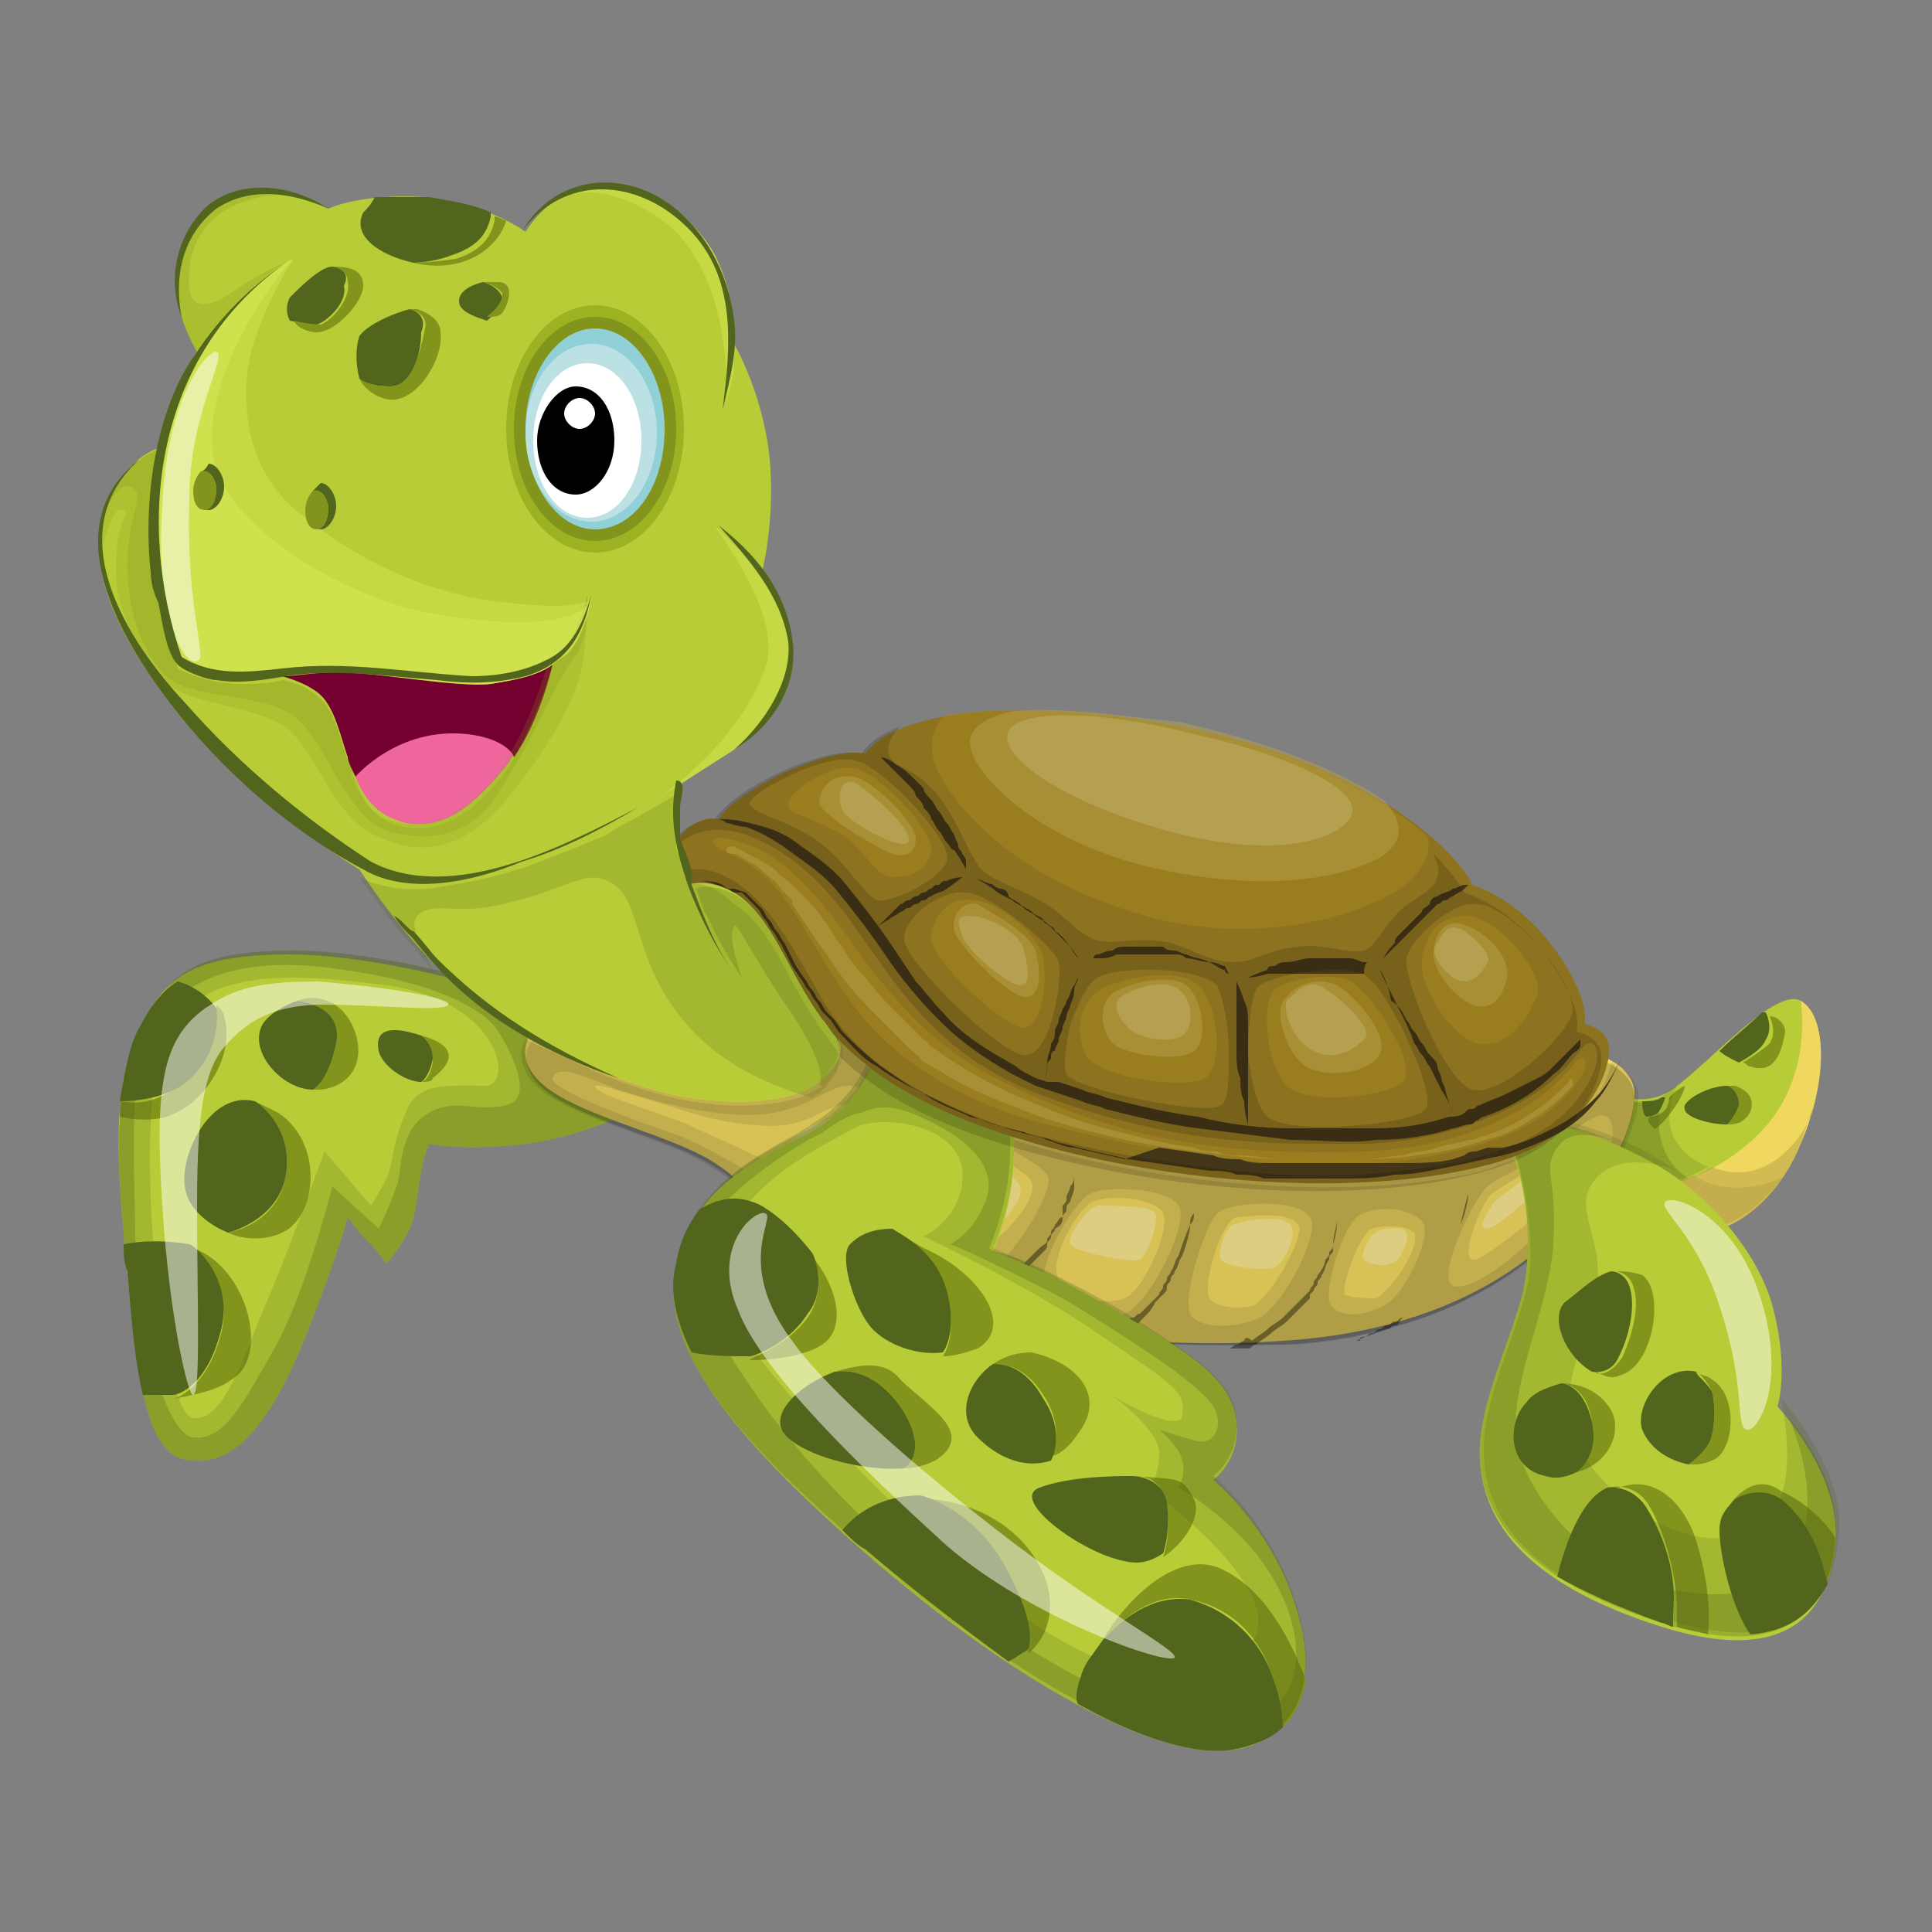 <svg xmlns="http://www.w3.org/2000/svg" xmlns:xlink="http://www.w3.org/1999/xlink" id="Ebene_1" x="0px" y="0px" viewBox="0 0 50 50" style="enable-background:new 0 0 50 50;" xml:space="preserve"><rect x="0" y="0" width="50" height="50" fill="#808080" stroke="none"/><style type="text/css">	.st0{fill:#B8CC37;}	.st1{fill:#82941B;}	.st2{fill:#51651D;}	.st3{opacity:0.2;fill:#51651D;}	.st4{opacity:0.3;fill:#51651D;}	.st5{fill:#F0D75F;}	.st6{opacity:0.5;fill:#B4A147;}	.st7{opacity:0.5;fill:#FFFFFF;}	.st8{opacity:0.4;}	.st9{opacity:0.3;fill:#FFFFFF;}	.st10{opacity:0.1;}	.st11{fill:#8D721F;}	.st12{opacity:0.5;}	.st13{fill:#A5881F;}	.st14{fill:#B7A04C;}	.st15{fill:#C9B879;}	.st16{fill:#433518;}	.st17{opacity:0.15;}	.st18{fill:#EF669D;}	.st19{fill:#73002E;}	.st20{opacity:0.2;}	.st21{opacity:0.25;}	.st22{opacity:0.4;fill:#DCEF5B;}	.st23{fill:#9DB222;}	.st24{fill:#91D0D6;}	.st25{fill:#BBE1E4;}	.st26{fill:#FFFFFF;}	.st27{opacity:0.25;fill:#51651D;}</style><g id="turtle">	<g>		<path class="st0" d="M41.1,27.9c0,0,1,0.9,2,0.4c0.8-0.4,2.8-2.8,3.5-2.4c0.7,0.4,0.7,2.1,0,3.7c-0.4,1-1.3,2.2-2.8,2.4    c-1.7,0.2-4.3-2.9-4.3-2.9L41.1,27.9z"></path>		<g>			<path class="st1" d="M45.1,27.5c0.1,0,0.1,0.1,0.2,0.1c0.6,0.2,0.8-0.3,0.9-0.9c0-0.2-0.2-0.4-0.4-0.4c0,0,0.2,0.4,0,0.7     C45.6,27.2,45.1,27.5,45.1,27.5z"></path>			<path class="st1" d="M44.9,28.1c-0.1,0-0.2,0-0.2,0c0,0,0.3,0.2,0.2,0.5c-0.1,0.3-0.3,0.5-0.3,0.5c0.2,0,0.4,0,0.5-0.1     C45.4,28.8,45.5,28.3,44.9,28.1z"></path>			<path class="st1" d="M42.8,29.2c0.1,0.1,0.8-0.8,0.8-1.1l0,0c-0.2,0.1-0.3,0.2-0.4,0.3c0,0,0,0.3-0.2,0.4     c-0.1,0.1-0.3,0.1-0.3,0.1h0C42.6,29,42.7,29.1,42.8,29.2z"></path>			<path class="st2" d="M44.5,27.2c0.1,0.1,0.3,0.2,0.5,0.3c0,0,0,0,0,0c0,0,0.6-0.3,0.7-0.6c0.2-0.3,0-0.7,0-0.7c0,0-0.1,0-0.1,0     C45.3,26.5,44.9,26.8,44.5,27.2z"></path>			<path class="st2" d="M44.7,28.1c-0.5,0-1.2,0.4-1.1,0.6c0,0.2,0.6,0.4,1.1,0.4c0,0,0.2-0.2,0.3-0.5C45,28.2,44.7,28.1,44.7,28.1z     "></path>			<path class="st2" d="M42.5,28.5c0,0.1,0,0.3,0.1,0.4h0c0,0,0.2,0,0.3-0.1c0.1-0.1,0.2-0.4,0.2-0.4c0,0-0.1,0-0.1,0     C42.9,28.5,42.7,28.5,42.5,28.5z"></path>		</g>		<path class="st3" d="M41.1,27.9l-1.6,1.2c0,0,0.9,1.1,2,2c0,0,1.4-0.2,2.7-0.9c-1.6-0.7-0.8-2.1-0.8-2.1c-0.2,0.1-0.3,0.2-0.4,0.3    C42.1,28.9,41.1,27.9,41.1,27.9z"></path>		<path class="st4" d="M41.1,27.9l-1.6,1.2c0,0,0.9,1.1,2,2c0,0,1-0.1,2.2-0.6c-1.1-0.7-0.7-2.1-0.7-2.1    C42,28.8,41.1,27.9,41.1,27.9z"></path>		<path class="st5" d="M45.9,28.9c-1.4,1.9-4.3,2.2-4.3,2.2c0.7,0.6,1.6,1,2.2,0.9c1.5-0.2,2.4-1.4,2.8-2.4c0.7-1.6,0.7-3.3,0-3.7    C46.6,25.9,46.9,27.5,45.9,28.9z"></path>		<path class="st6" d="M44.3,30.2c-1.3,0.8-2.7,0.9-2.7,0.9c0.7,0.6,1.6,1,2.2,0.9c1.5-0.2,2.4-1.4,2.8-2.4c0.1-0.3,0.2-0.6,0.3-0.9    C47,28.8,46,30.9,44.3,30.2L44.3,30.2z"></path>		<path class="st6" d="M43.8,30.4c-1.1,0.5-2.2,0.6-2.2,0.6c0.7,0.6,1.6,1,2.2,0.9c1.1-0.1,1.9-0.8,2.4-1.5    C46.2,30.5,44.8,31.1,43.8,30.4z"></path>	</g>	<g>		<path class="st0" d="M14.1,26c0,0-3.9-1.3-6.6-1.3c-2.7,0-3.3,0.7-3.9,2C2.9,28.1,3,30,3.3,33c0.3,2.9,0.5,4.8,1.7,4.8    c1.2,0.1,2.1-1.2,2.9-3.2s1.1-3.1,1.1-3.1s0.2,0.3,0.5,0.6c0.3,0.3,0.5,0.6,0.5,0.6s0.3-0.3,0.6-0.9c0.2-0.5,0.2-1,0.3-1.5    c0.1-0.5,0.2-0.7,0.2-0.7s0.9,0.2,2.5,0c1.6-0.2,3.1-1,3.1-1L14.1,26z"></path>		<g>			<path class="st1" d="M5.7,34.6c-0.4,1.4-1.2,1.6-1.2,1.6C5,36.1,5.6,36,6,35.7c1-0.6,0.4-2.9-1-3.4c0,0-0.1,0-0.1,0     C5,32.3,6.1,33.2,5.7,34.6z"></path>			<path class="st1" d="M11.2,27.5C11.1,28,10.9,28,10.9,28v0c0.1,0,0.3,0,0.3-0.1c0.4-0.3,0.8-0.8-0.3-1.1     C10.9,26.8,11.2,27,11.2,27.5z"></path>			<path class="st1" d="M8.3,28.2c0.9-0.1,1.2-0.9,0.8-1.7c-0.3-0.6-0.9-0.8-1.4-0.6c0,0,1.2,0.1,1,1.1c-0.2,1-0.6,1.2-0.6,1.2     C8.2,28.2,8.2,28.2,8.3,28.2z"></path>			<path class="st1" d="M7.2,28.8c-0.2-0.1-0.4-0.2-0.6-0.3c0,0,1,0.6,0.8,1.9c-0.2,1.3-1.5,1.5-1.5,1.5c0.4,0.2,1,0.2,1.4,0     C8.2,31.5,8.4,29.6,7.2,28.8z"></path>			<path class="st1" d="M3.1,28.5c0,0.1,0,0.3,0,0.4c0.4,0.1,0.9,0.1,1.2,0c1-0.3,1.8-1.6,1.5-2.6c0-0.1-0.1-0.2-0.2-0.3     c0,0,0.1,1.2-0.9,2C4.2,28.5,3.6,28.6,3.1,28.5z"></path>			<path class="st2" d="M3.1,28.5c0.5,0,1.1-0.1,1.6-0.4c1.1-0.8,0.9-2,0.9-2c-0.2-0.3-0.6-0.6-1-0.7c-0.5,0.3-0.8,0.8-1.1,1.4     C3.3,27.3,3.2,27.9,3.1,28.5z"></path>			<path class="st2" d="M10.9,26.8c-0.9-0.3-1.2-0.1-1.1,0.4c0.1,0.4,0.7,0.8,1.1,0.8v0c0,0,0.2-0.1,0.3-0.6     C11.2,27,10.9,26.8,10.9,26.8C10.9,26.8,10.9,26.8,10.9,26.8z"></path>			<path class="st2" d="M6.8,26.5c-0.4,0.7,0.5,1.7,1.3,1.7c0,0,0.4-0.2,0.6-1.2c0.2-1-1-1.1-1-1.1C7.4,26,7,26.2,6.8,26.5z"></path>			<path class="st2" d="M6.6,28.5c-1.2-0.3-2,1.5-1.8,2.3c0.1,0.5,0.6,0.9,1.1,1.1h0c0,0,1.3-0.3,1.5-1.5     C7.6,29.1,6.6,28.5,6.6,28.5z"></path>			<path class="st2" d="M3.2,32.2c0,0.2,0,0.5,0.1,0.7c0.1,1.3,0.2,2.4,0.4,3.2c0.2,0,0.5,0,0.8,0c0,0,0.8-0.1,1.2-1.6     c0.4-1.4-0.7-2.3-0.8-2.3c0,0,0,0,0,0C4.3,32.1,3.7,32.1,3.2,32.2z"></path>		</g>		<path class="st3" d="M3.3,33c0.3,2.9,0.5,4.8,1.7,4.8c1.2,0.1,2.1-1.2,2.9-3.2c0.8-2,1.1-3.1,1.1-3.1s0.2,0.3,0.5,0.6    c0.3,0.3,0.5,0.6,0.5,0.6s0.3-0.3,0.6-0.9c0.2-0.5,0.2-1,0.3-1.5c0.1-0.5,0.2-0.7,0.2-0.7s0.9,0.2,2.5,0c1.6-0.2,3.1-1,3.1-1    l-2.4-2.3c0-0.1,0-0.3-0.1-0.4c0,0-3.9-1.3-6.6-1.3c-2.7,0-3.3,0.7-3.9,2C2.9,28.1,3,30,3.3,33z M4.3,26.8    c0.9-1.6,2.7-1.7,5.7-1.3c2.9,0.4,3.3,2.5,2.6,2.6c-1.1,0-1.8-0.1-2.1,0.7c-0.4,0.9-0.3,1.3-0.5,1.7c-0.2,0.4-0.4,0.7-0.4,0.7    l-1.2-1.4c0,0-0.9,2.5-1.5,3.9c-0.6,1.4-1.1,3.1-1.9,3C4.1,36.6,3.4,28.4,4.3,26.8z"></path>		<path class="st4" d="M3.3,33c0.3,2.9,0.5,4.8,1.7,4.8c1.2,0.1,2.1-1.2,2.9-3.2c0.8-2,1.1-3.1,1.1-3.1s0.2,0.3,0.5,0.6    c0.3,0.3,0.5,0.6,0.5,0.6s0.3-0.3,0.6-0.9c0.2-0.5,0.2-1,0.3-1.5c0.1-0.5,0.2-0.7,0.2-0.7s0.9,0.2,2.5,0c1.6-0.2,3.1-1,3.1-1    c-1-0.9-2.2-2.2-3-2.4l0.5-0.3c0,0-3.9-1.3-6.6-1.3c-2.7,0-3.3,0.7-3.9,2C2.9,28.1,3,30,3.3,33z M4.3,26.1c1-1.1,2.7-1.3,4.6-1    c3.5,0.5,4,1.6,4,1.6s1.1,1.7,0.2,1.9c-0.8,0.2-1.3-0.2-2,0.2c-0.7,0.4-0.7,1.2-0.8,1.8c-0.2,0.6-0.5,1.2-0.5,1.2l-1.2-1.1    c0,0-0.7,2.8-1.5,4.2c-0.8,1.4-1.3,2.4-2.1,2.3c-0.7-0.1-1.4-2.6-1.5-5C3.5,29.8,3.2,27.2,4.3,26.1z"></path>		<path class="st7" d="M5.3,26.1c-1.1,0.8-1.3,2-1.1,5.1c0.2,3.1,0.7,5,0.8,4.9c0.2,0,0.1-2.6,0.1-4.8c0-2.1,0.1-3.5,0.7-4.2    c0.6-0.7,1.3-1.1,2.6-1.1c1.4,0,3.1,0.2,3.2,0c0.1-0.2-2-0.5-3.4-0.6C6.4,25.4,5.9,25.7,5.3,26.1z"></path>	</g>	<g>		<path class="st5" d="M13.7,26.8c0,0-0.3,0.5,0.1,1c0.7,1,3.5,1.5,4.7,2.3c1.4,0.9,0.8,1.4,3.7,2.7c2.9,1.4,6.6,2.2,11,1.9    c4.8-0.3,7-2.5,7.9-3.7c0.8-1,1.2-2,1.2-2.7c0-0.6-0.7-0.9-0.7-0.9s-0.3,2-3.3,2.7c-3.3,0.8-8,0.4-11.5-0.6    c-2.8-0.8-4.3-1.8-5.2-2.8c0,0,0.4,0.5-0.3,1.1c-0.7,0.7-2.7,0.8-4.4,0.3C15.2,27.7,13.7,26.8,13.7,26.8z"></path>		<g class="st8">			<path d="M27.5,31.5c0-0.1,0.1-0.1,0.1-0.2c0-0.1,0-0.1,0.1-0.2c0-0.1,0.1-0.2,0.1-0.4c0-0.1,0-0.2,0-0.3c0-0.2,0-0.2,0-0.2     s0,0.1,0,0.2c0,0.1,0,0.2-0.1,0.3c0,0.1-0.1,0.2-0.1,0.3c0,0.1,0,0.1-0.1,0.2C27.5,31.4,27.5,31.4,27.5,31.5     c-0.1,0-0.1,0.1-0.2,0.2c0,0.1-0.1,0.1-0.1,0.2c0,0.1-0.1,0.1-0.1,0.2c0,0.1-0.1,0.1-0.2,0.2c0,0-0.1,0.1-0.1,0.1l-0.1,0.1     l-0.1,0.1l-0.1,0.1c-0.1,0.1-0.1,0.1-0.2,0.2c-0.1,0.1-0.1,0.1-0.2,0.2c-0.1,0.1-0.3,0.2-0.4,0.3c-0.1,0-0.1,0.1-0.2,0.1     c-0.1,0-0.1,0.1-0.2,0.1c-0.1,0-0.1,0.1-0.2,0.1c-0.1,0-0.1,0.1-0.2,0.1c-0.1,0-0.1,0.1-0.2,0.1c0,0,0,0,0,0     c0.1,0,0.2,0.1,0.3,0.1c0,0,0.1-0.1,0.2-0.1c0.1,0,0.1-0.1,0.2-0.1c0.1,0,0.1-0.1,0.2-0.1c0.1,0,0.1-0.1,0.2-0.2     c0.1-0.1,0.3-0.2,0.4-0.3c0.1-0.1,0.1-0.1,0.2-0.2c0.1-0.1,0.1-0.1,0.2-0.2l0.1-0.1l0.1-0.1l0.1-0.1c0,0,0.1-0.1,0.1-0.1     c0.1-0.1,0.1-0.1,0.1-0.2c0-0.1,0.1-0.1,0.1-0.2c0-0.1,0.1-0.1,0.1-0.2C27.5,31.7,27.5,31.6,27.5,31.5z"></path>			<path d="M29,34.4c-0.1,0-0.1,0.1-0.2,0.1c-0.1,0.1-0.2,0.1-0.3,0.1c0.1,0,0.3,0,0.4,0c0,0,0.1-0.1,0.1-0.1c0.1,0,0.1-0.1,0.2-0.1     c0.1,0,0.1-0.1,0.2-0.1c0.1-0.1,0.1-0.1,0.2-0.2c0.1-0.1,0.2-0.2,0.3-0.4c0.1-0.1,0.1-0.1,0.2-0.2c0.1-0.1,0.1-0.1,0.1-0.2     c0-0.1,0.1-0.1,0.1-0.2c0-0.1,0.1-0.1,0.1-0.2c0.1-0.1,0.1-0.3,0.2-0.4c0.1-0.3,0.2-0.6,0.2-0.8c0-0.1,0-0.2,0.1-0.3     c0-0.1,0-0.2,0-0.3c0-0.1,0-0.2,0-0.2s0,0.1,0,0.2c0,0.1,0,0.2,0,0.3c0,0.1,0,0.2-0.1,0.3c-0.1,0.2-0.2,0.5-0.3,0.8     c-0.1,0.1-0.1,0.3-0.2,0.4c0,0.1-0.1,0.1-0.1,0.2c0,0.1-0.1,0.1-0.1,0.2c0,0.1-0.1,0.1-0.1,0.2c-0.1,0.1-0.1,0.1-0.2,0.2     c-0.1,0.1-0.2,0.2-0.3,0.3c-0.1,0-0.1,0.1-0.2,0.1c-0.1,0-0.1,0.1-0.2,0.1C29.1,34.4,29.1,34.4,29,34.4z"></path>			<path d="M32.2,34.7c-0.1,0-0.1,0.1-0.2,0.1c-0.1,0-0.1,0.1-0.2,0.1c0.2,0,0.3,0,0.5,0c0,0,0,0,0,0c0.1,0,0.1-0.1,0.2-0.1     c0.1-0.1,0.3-0.2,0.4-0.3c0.1-0.1,0.3-0.2,0.4-0.3c0.1-0.1,0.1-0.1,0.2-0.2c0.1-0.1,0.1-0.1,0.2-0.2c0.1-0.1,0.1-0.1,0.2-0.2l0,0     c0,0,0,0,0-0.1l0.1-0.1c0-0.1,0.1-0.1,0.1-0.2c0-0.1,0.1-0.1,0.1-0.2c0.1-0.1,0.1-0.3,0.2-0.4c0-0.1,0-0.1,0.1-0.2     c0-0.1,0-0.1,0-0.2c0.1-0.3,0.1-0.5,0.1-0.6c0-0.2,0-0.2,0-0.2s0,0.1,0,0.2c0,0.1-0.1,0.4-0.1,0.6c0,0.1,0,0.1-0.1,0.2     c0,0.1,0,0.1-0.1,0.2c0,0.1-0.1,0.3-0.2,0.4c0,0.1-0.1,0.1-0.1,0.2c0,0.1-0.1,0.1-0.1,0.2l-0.1,0.1c0,0,0,0,0,0l0,0     c-0.1,0.1-0.1,0.1-0.2,0.2c-0.1,0.1-0.1,0.1-0.2,0.2c-0.1,0.1-0.1,0.1-0.2,0.2c-0.1,0.1-0.3,0.2-0.4,0.3     c-0.1,0.1-0.3,0.2-0.4,0.3C32.3,34.6,32.2,34.6,32.2,34.7z"></path>			<path d="M35.9,34.4c0.1,0,0.1-0.1,0.2-0.1c0.1,0,0.1-0.1,0.2-0.2c0.1-0.1,0.1-0.1,0.2-0.2c0.1-0.1,0.1-0.1,0.2-0.2     c0.1-0.1,0.2-0.3,0.3-0.4l0.1-0.1l0.1-0.1c0-0.1,0.1-0.1,0.1-0.2c0-0.1,0.1-0.1,0.1-0.2c0-0.1,0.1-0.1,0.1-0.2     c0.1-0.3,0.2-0.6,0.3-0.8c0.1-0.5,0.2-0.8,0.2-0.8s0,0.3-0.2,0.8c-0.1,0.2-0.2,0.5-0.3,0.8c0,0.1-0.1,0.1-0.1,0.2     c0,0.1-0.1,0.1-0.1,0.2c0,0.1-0.1,0.1-0.1,0.2l-0.1,0.1l-0.1,0.1c-0.1,0.1-0.2,0.3-0.3,0.4c-0.1,0.1-0.1,0.1-0.2,0.2     c-0.1,0.1-0.1,0.1-0.2,0.2c-0.1,0-0.1,0.1-0.2,0.1c-0.1,0-0.1,0.1-0.2,0.1c-0.1,0-0.1,0.1-0.2,0.1c-0.1,0-0.1,0.1-0.2,0.1     c-0.1,0-0.1,0.1-0.2,0.1c-0.1,0-0.1,0-0.1,0.1c0,0,0,0-0.1,0C35.3,34.6,35.6,34.5,35.9,34.4C35.9,34.4,35.9,34.4,35.9,34.4z"></path>		</g>		<g>			<path class="st9" d="M36.4,31.9c0.1,0.2-0.2,0.8-0.4,0.8c-0.2,0.1-0.6,0-0.7-0.1s0.1-0.6,0.3-0.7C35.7,31.8,36.3,31.7,36.4,31.9z     "></path>			<path class="st9" d="M33.4,31.7c0.2,0.3-0.2,1-0.4,1.1c-0.2,0.1-1.3,0-1.4-0.2c-0.1-0.2,0.1-0.8,0.3-0.9S33.2,31.4,33.4,31.7z"></path>			<path class="st9" d="M29.9,31.4c0.1,0.2-0.2,1.1-0.4,1.2s-1.7-0.2-1.8-0.4c-0.1-0.2,0.4-0.9,0.7-1C28.7,31.2,29.8,31.2,29.9,31.4     z"></path>			<path class="st9" d="M38.6,31.2c0.1-0.2,1.8-1.4,2-1.3c0.2,0-1.8,1.9-2.1,1.9C38.2,31.8,38.5,31.4,38.6,31.2z"></path>			<path class="st9" d="M26.4,30.7c0.1,0.3-0.4,1-0.7,1c-0.3,0-5.5-1.9-5.2-2.2c0.3-0.3,0.9-0.6,1.3-0.6     C22.1,28.8,26.2,30.1,26.4,30.7z"></path>		</g>		<g>			<path class="st10" d="M13.7,26.8c0,0,1.5,0.9,3.2,1.4c1.8,0.5,3.7,0.4,4.4-0.3c0.7-0.6,0.4-1.1,0.3-1.1c0.9,1,2.3,2,5.2,2.8     c3.6,1,8.2,1.4,11.5,0.6c3-0.7,3.3-2.7,3.3-2.7s0.7,0.3,0.7,0.9c0,0.6-0.4,1.7-1.2,2.7c-1,1.2-3.1,3.4-7.9,3.7     c-4.4,0.2-8.1-0.6-11-1.9c-2.9-1.4-2.2-1.8-3.7-2.7c-1.2-0.8-4-1.3-4.7-2.3C13.4,27.3,13.7,26.8,13.7,26.8z"></path>			<path class="st10" d="M13.8,27.9c0.7,1,3.5,1.5,4.7,2.3c1.4,0.9,0.8,1.4,3.7,2.7c0.8,0.4,1.7,0.7,2.7,1c0.1,0,0.2,0.1,0.3,0.1     c1.1,0.3,2.2,0.5,3.4,0.7c0.1,0,0.3,0,0.4,0c0.9,0.1,1.8,0.1,2.8,0.1c0.2,0,0.3,0,0.5,0c0.3,0,0.6,0,0.9,0c0.7,0,1.3-0.1,1.9-0.2     c0.3-0.1,0.5-0.1,0.8-0.2c3-0.8,4.5-2.4,5.3-3.3c0.3-0.4,0.5-0.7,0.7-1.1c0.3-0.6,0.5-1.2,0.5-1.6c0-0.6-0.7-0.9-0.7-0.9     s-0.2,1.4-2,2.3c-0.4,0.2-0.8,0.3-1.3,0.5c-3.3,0.8-8,0.4-11.5-0.6c-2.8-0.8-4.2-1.8-5.2-2.8c0,0.1,0.3,0.5-0.3,1.1     c-0.7,0.7-2.7,0.8-4.4,0.3c-1.8-0.5-3.2-1.4-3.2-1.4S13.4,27.3,13.8,27.9z M38.5,30.7c0.2-0.2,0.8-0.4,1.3-0.8     c0.1,0,0.2-0.1,0.2-0.1c0.6-0.4,1.3-1.1,1.6-0.9c0.2,0.2,0.2,0.6-0.1,1c-0.1,0.2-0.3,0.4-0.4,0.7c-0.6,0.7-2.5,2.7-3.4,2.7     C37,33.3,38.2,30.9,38.5,30.7z M35.1,31.5c0.4-0.3,1.3-0.3,1.7,0.1c0.3,0.3-0.4,1.9-1,2.2c-0.6,0.3-1.2,0.3-1.4-0.1     C34.3,33.3,34.7,31.9,35.1,31.5z M31.5,31.4c0.3-0.3,2.1-0.4,2.4,0.1c0.3,0.4-0.7,2.3-1.3,2.6c-0.6,0.3-1.6,0.3-1.8-0.1     C30.6,33.5,31.2,31.7,31.5,31.4z M28.2,30.9c0.3-0.2,2-0.2,2.3,0.3c0.3,0.4-0.7,2.5-1.4,2.8c-0.6,0.3-2.1,0-2.1-0.7     C26.9,32.6,27.8,31.1,28.2,30.9z M14.3,27.9c0.1-0.3,0.5-0.2,1.7,0.3c1.2,0.4,2.9,0.8,4,0.6c1.1-0.2,1.4-0.7,2-0.7     c0.6,0,4.7,1.7,5.1,2.3c0.3,0.4-1.3,2.9-2.3,3c-1,0-4-1.5-4.3-2.1c-0.3-0.6-2-1.5-2.9-1.9C16.7,29.1,14.2,28.2,14.3,27.9z"></path>			<path class="st10" d="M16.9,28.2c1.8,0.5,3.7,0.4,4.4-0.3c0.7-0.6,0.4-1.1,0.3-1.1c0.9,1,2.3,2,5.2,2.8c3.6,1,8.2,1.4,11.5,0.6     c3-0.7,3.3-2.7,3.3-2.7s0.7,0.3,0.7,0.9c0,0.6-0.4,1.7-1.2,2.7c-0.8,0.9-2.3,2.6-5.3,3.3c-0.3,0.1-0.5,0.1-0.8,0.2     c-0.6,0.1-1.2,0.2-1.9,0.2c-0.3,0-0.6,0-0.9,0c-0.2,0-0.3,0-0.5,0c-1,0-1.9,0-2.8-0.1c-0.1,0-0.3,0-0.4,0     c-1.2-0.1-2.4-0.4-3.4-0.7c-0.1,0-0.2-0.1-0.3-0.1c-1-0.3-1.9-0.6-2.7-1c-2.9-1.4-2.2-1.8-3.7-2.7c-1.2-0.8-4-1.3-4.7-2.3     c-0.4-0.6-0.1-1-0.1-1S15.2,27.7,16.9,28.2z M20.8,30.8c0.5,1,3.1,1.9,3.9,1.9c0.7-0.1,2.2-1.5,2-2.1c-0.2-0.6-4-1.9-4.6-2     c-0.6-0.1-1,0.4-1.7,0.5c-0.4,0.1-1.6,0-2.5-0.3c-0.7-0.2-2.5-0.8-2.5-0.7c-0.1,0.2,1.7,0.7,2.4,1C18.8,29.6,20.5,30.2,20.8,30.8     z M29.1,33.6c0.5-0.2,1.2-1.8,1-2.2c-0.2-0.4-1.4-0.5-1.8-0.3c-0.4,0.1-1.2,1.6-0.9,2C27.6,33.6,28.6,33.8,29.1,33.6z M32.4,33.8     c0.4-0.1,1.4-1.8,1.2-2.1c-0.3-0.4-1.3-0.2-1.6-0.2c-0.4,0.1-0.9,1.8-0.7,2.1C31.4,33.8,32,33.9,32.4,33.8z M35.6,33.6     c0.3-0.1,1.2-1.3,1-1.7c-0.2-0.2-0.8-0.2-1.1-0.1c-0.3,0.1-0.8,1.5-0.7,1.7C35,33.6,35.4,33.6,35.6,33.6z M41.4,29.6     c-0.4-0.3-2.5,1.1-2.8,1.3c-0.3,0.3-0.8,1.6-0.5,1.7C38.3,32.8,41.8,29.9,41.4,29.6z"></path>		</g>	</g>	<g>		<path class="st0" d="M40.1,29.1c0,0,1,0.1,2.5,0.9c1.4,0.7,2.9,2.3,3.3,3.9c0.4,1.6,0.1,2.5,0.1,2.5s1.6,1.7,1.5,3.4    c-0.1,1.7-1,3.4-4.5,2.3c-3.5-1.1-4.6-2.7-4.7-4.3c-0.1-1.6,1.1-3.6,1.2-4.9c0.2-1.8-0.4-3.2-0.4-3.2L40.1,29.1z"></path>		<g>			<path class="st1" d="M41.6,38.5c0,0,0.7-0.2,1.1,0.5c0.4,0.7,0.7,1.8,0.7,2.7c0,0.1,0,0.3,0,0.4c0.3,0.1,0.5,0.1,0.8,0.2     c0.1-0.8-0.1-1.9-0.4-2.7c-0.4-0.9-1.1-1.4-1.9-1.1C41.7,38.5,41.6,38.5,41.6,38.5z"></path>			<path class="st1" d="M44.8,38.9c0,0,0.5-0.4,1.2,0c0.6,0.4,1,1,1.1,1.8c0,0.1,0.1,0.3,0.1,0.4c0.2-0.4,0.3-0.9,0.3-1.3     c0,0,0,0,0,0c-0.3-0.5-0.9-1-1.4-1.2C45.6,38.2,45.1,38.5,44.8,38.9z"></path>			<path class="st1" d="M43.9,35.5c0,0,0.2,0.1,0.4,0.5c0.1,0.3,0.1,1.1-0.1,1.4c-0.2,0.3-0.5,0.5-0.5,0.5c0.2,0,0.4,0,0.6-0.1     c0.6-0.2,0.7-1.7,0-2.1C44.2,35.6,44,35.6,43.9,35.5z"></path>			<path class="st1" d="M41.7,36.5c-0.3-0.5-0.8-0.7-1.3-0.7c0.2,0,0.7,0.2,0.8,1c0.2,0.8-0.4,1.2-0.4,1.3     C41.6,37.9,42,37.1,41.7,36.5z"></path>			<path class="st1" d="M41.8,32.9c0,0,0.4,0,0.5,0.5c0.1,0.4,0,1-0.3,1.7c-0.3,0.5-0.7,0.5-0.7,0.4c0.2,0.1,0.4,0.2,0.6,0.1     c0.9-0.2,1.2-2.2,0.6-2.6C42.2,32.9,42,32.9,41.8,32.9z"></path>			<path class="st2" d="M41.6,38.5c-0.7,0.3-1.1,1.5-1.3,2.3c0.7,0.4,1.6,0.8,2.7,1.2c0.1,0,0.2,0.1,0.3,0.1c0-0.1,0-0.2,0-0.4     c0.1-0.9-0.2-1.9-0.7-2.7C42.2,38.4,41.6,38.5,41.6,38.5C41.6,38.5,41.6,38.5,41.6,38.5z"></path>			<path class="st2" d="M44.5,39.6c0,0.6,0.3,2,0.8,2.7c1.1-0.1,1.6-0.6,2-1.3c0-0.1-0.1-0.3-0.1-0.4c-0.2-0.7-0.5-1.3-1.1-1.8     c-0.6-0.4-1.2,0-1.2,0C44.6,39.1,44.5,39.3,44.5,39.6z"></path>			<path class="st2" d="M43.9,35.5c-0.9-0.2-1.6,0.9-1.4,1.5c0.2,0.5,0.7,0.8,1.2,0.9c0,0,0,0,0,0c0,0,0.3-0.2,0.5-0.5     c0.2-0.3,0.2-1.1,0.1-1.4C44.1,35.7,43.9,35.6,43.9,35.5C43.9,35.5,43.9,35.5,43.9,35.5z"></path>			<path class="st2" d="M39.5,36.3C39,36.8,39,38,40,38.2c0.3,0.1,0.6,0,0.8-0.1c0,0,0.6-0.4,0.4-1.3c-0.2-0.9-0.7-1-0.8-1     C40.1,35.9,39.7,36,39.5,36.3z"></path>			<path class="st2" d="M40.5,33.7c-0.4,0.4,0,1.4,0.7,1.8c0,0,0,0,0,0c0,0,0.5,0.1,0.7-0.4c0.3-0.6,0.4-1.3,0.3-1.7     c-0.1-0.5-0.5-0.5-0.5-0.5C41.3,33,40.9,33.4,40.5,33.7z"></path>		</g>		<path class="st3" d="M39.6,32.8c-0.1,1.3-1.3,3.4-1.2,4.9c0.1,1.6,1.1,3.2,4.7,4.2c3.5,1.1,4.4-0.6,4.5-2.3    c0.1-1.6-1.4-3.3-1.5-3.4c0,0.1,0.6,2.6-0.6,3.3c-1.4,0.9-3.5-0.3-4.5-1.8c-0.9-1.3-0.1-2.6,0.3-4.1c0.3-1.6-0.7-2.3,0-3.1    c0.7-0.8,2.1-0.2,2.1-0.2c-0.3-0.2-0.5-0.3-0.8-0.5c-1.4-0.7-2.5-0.9-2.5-0.9l-0.9,0.6C39.1,29.6,39.7,31.1,39.6,32.8z"></path>		<path class="st4" d="M39.1,29.6l0.9-0.6c0,0,0.7,0.1,1.7,0.5c-0.1,0-1-0.4-1.4,0.2c-0.4,0.6,0,0.7-0.1,2.5    c-0.1,1.7-1.3,3.9-0.9,5.4c0.5,1.5,2.1,3.3,4.3,3.6c2.2,0.3,2.9-0.6,3.1-1.6c0.3-1.4-0.4-2.9-0.4-2.9c0.5,0.6,1.3,1.8,1.2,3    c-0.1,1.7-1,3.4-4.5,2.3c-3.5-1.1-4.6-2.7-4.7-4.2c-0.1-1.6,1.1-3.6,1.2-4.9C39.7,31.1,39.1,29.6,39.1,29.6z"></path>		<path class="st7" d="M45.5,33.4c0.8,2.3,0,3.7-0.3,3.6c-0.3-0.1,0-1.1-0.7-3.2c-0.6-1.9-1.6-2.5-1.4-2.7    C43.3,30.9,44.8,31.4,45.5,33.4z"></path>	</g>	<g>		<path class="st0" d="M26.2,28.8c0,0,0.1,0.8,0,1.7c-0.1,1-0.5,1.9-0.5,1.9S27,32.8,29,34c2,1.1,2.9,1.8,3,2.8    c0.1,1-0.6,1.5-0.6,1.5s1.6,1.3,2.2,3.5c0.5,1.7,0,3.3-1.8,3.5c-1.9,0.2-5.5-1.7-9.4-5.1c-3.9-3.4-5.3-5.6-4.9-7.4    c0.4-1.9,1.7-2.6,3.3-3.4c1.9-1,1.9-2.5,1.9-2.5L26.2,28.8z"></path>		<g>			<path class="st1" d="M20.9,34.1c-0.5,0.7-1.4,1-1.5,1.1c0.9,0,1.7-0.2,2-0.5c0.5-0.5,0.2-1.5-0.4-2.2l0,0     C21.1,32.5,21.4,33.4,20.9,34.1z"></path>			<path class="st1" d="M21.6,35.5c0.1,0,0.9-0.2,1.7,0.9c0.8,1.2,0.1,1.6,0.1,1.6c0.3,0,0.6-0.1,0.8-0.2c1.1-0.7-0.2-1.4-0.9-2.1     C22.9,35.2,22.3,35.3,21.6,35.5z"></path>			<path class="st1" d="M24.1,38.8c-0.1,0-0.2,0-0.3,0c0.1,0,1.6,0.4,2.3,2c0.7,1.5,0.5,2,0.5,2c0.5-0.4,0.7-1.1,0.5-1.8     C26.7,39.7,25.4,38.9,24.1,38.8z"></path>			<path class="st1" d="M28.5,42.5c0,0,1.1-1.4,2.3-1.1c1.1,0.2,1.8,1,2.1,1.9c0.2,0.5,0.3,1,0.3,1.4c0.3-0.3,0.5-0.7,0.6-1.2     c-0.4-1.1-1.1-2.4-2.2-2.9C30.5,40.1,29.2,41.3,28.5,42.5z"></path>			<path class="st1" d="M29.4,38.2c0.1,0,0.7,0,0.8,0.8c0.1,0.8-0.1,1.3-0.1,1.3c0.6-0.4,1-1.1,0.8-1.5     C30.6,38.2,30.5,38.3,29.4,38.2z"></path>			<path class="st1" d="M25.7,35.3c0.2,0,0.8,0,1.3,0.8c0.6,0.9,0.2,1.6,0.2,1.6c0.3-0.1,0.5-0.3,0.7-0.6c0.7-0.9,0.1-1.8-1.2-2.1     C26.3,35,26,35.1,25.7,35.3z"></path>			<path class="st1" d="M23.1,31.9c0.1,0,1.1,0.4,1.4,1.6c0.3,1.1-0.1,1.6-0.1,1.6c0.3,0,0.6-0.1,0.9-0.2c1-0.6,0-2-1.4-2.6     C23.6,32.1,23.3,32,23.1,31.9z"></path>			<path class="st2" d="M28,43.3c-0.1,0.3-0.2,0.6-0.1,0.8c1.6,0.9,3,1.3,3.9,1.2c0.6-0.1,1.1-0.3,1.4-0.6c0-0.4-0.1-0.9-0.3-1.4     c-0.3-0.8-1-1.6-2.1-1.9c-1.3-0.2-2.3,1.1-2.3,1.1C28.3,42.8,28.1,43,28,43.3z"></path>			<path class="st2" d="M29.3,38.2c-0.4,0-1.6,0-2.4,0.3c-0.8,0.3,1.1,1.7,2.2,1.9c0.4,0.1,0.7,0,1-0.2c0,0,0,0,0,0     c0,0,0.2-0.5,0.1-1.3C30.1,38.3,29.5,38.2,29.3,38.2C29.4,38.2,29.3,38.2,29.3,38.2z"></path>			<path class="st2" d="M21.8,39.6c0.2,0.2,0.4,0.4,0.6,0.5c1.3,1.1,2.6,2.1,3.7,2.9c0.2-0.1,0.3-0.2,0.5-0.3c0,0,0,0,0,0     c0,0,0.3-0.5-0.5-2c-0.8-1.6-2.2-2-2.3-2c0,0,0,0,0,0C22.9,38.7,22.2,39.1,21.8,39.6z"></path>			<path class="st2" d="M25.7,35.3c-0.6,0.4-1,1.3-0.4,1.9c0.6,0.6,1.3,0.8,1.9,0.6c0,0,0.4-0.7-0.2-1.6     C26.5,35.3,25.9,35.3,25.7,35.3z"></path>			<path class="st2" d="M21.6,35.5c-0.8,0.3-1.5,0.9-1.4,1.4c0.1,0.6,1.9,1.2,3.2,1.1c0,0,0.7-0.4-0.1-1.6     C22.5,35.3,21.7,35.5,21.6,35.5C21.6,35.5,21.6,35.5,21.6,35.5z"></path>			<path class="st2" d="M22,32.2c-0.3,0.3,0.1,1.6,0.5,2.1c0.3,0.4,1.1,0.8,1.9,0.7c0,0,0.4-0.5,0.1-1.6c-0.3-1.1-1.3-1.5-1.4-1.6     c0,0,0,0,0,0C22.5,31.8,22.2,32,22,32.2z"></path>			<path class="st2" d="M21,32.4L21,32.4c-0.4-0.5-0.8-0.9-1.3-1.2c-0.6-0.3-1.1-0.2-1.6,0.1c-0.3,0.4-0.5,0.8-0.6,1.4     c-0.2,0.7,0,1.5,0.4,2.3c0.5,0.1,1,0.1,1.5,0.1h0c0.1,0,1-0.3,1.5-1.1C21.4,33.4,21.1,32.5,21,32.4z"></path>		</g>		<path class="st3" d="M20.8,29.3c1.9-1,1.9-2.5,1.9-2.5l3.5,1.9c0,0,0.1,0.8,0,1.7c-0.1,1-0.5,1.9-0.5,1.9S27,32.8,29,34    c2,1.1,2.9,1.8,3,2.8c0.1,1-0.6,1.5-0.6,1.5s1.6,1.3,2.2,3.5c0.5,1.7,0,3.3-1.8,3.5c-1.9,0.2-5.5-1.7-9.4-5.1    c-3.9-3.4-5.3-5.6-4.9-7.4C17.9,30.9,19.2,30.1,20.8,29.3z M32.3,42.6c1.3-1.3-2.6-4.1-2.6-4.1s0.3-0.2,0.3-0.9    c0-0.6-1.2-1.5-1.4-1.6c0.1,0.1,2,1.2,2,0.6c0.1-0.6-0.3-0.8-2.2-2.1c-1.9-1.3-4.5-2.5-4.5-2.5s0.9-0.4,1-1.4    c0.2-1.5-2.1-1.8-2.8-1.4c-0.9,0.5-2.4,1.2-3.2,2.6s-0.1,2.9,4.5,7.4C28.1,43.9,31,44,32.3,42.6z"></path>		<path class="st4" d="M17.5,32.7c-0.4,1.9,0.9,4,4.9,7.4c3.9,3.4,7.5,5.3,9.4,5.1c1.9-0.2,2.3-1.8,1.8-3.5    c-0.6-2.2-2.2-3.5-2.2-3.5s0.7-0.5,0.6-1.5c-0.1-1-1.1-1.6-3-2.8c-1.6-0.9-2.7-1.4-3.2-1.5c-0.1,0-0.2-0.1-0.2-0.1    s0.4-0.9,0.5-1.9c0.1-0.9,0-1.7,0-1.7l-3.5-1.9c0,0,0,1.3-1.6,2.3c-0.1,0.1-0.2,0.1-0.3,0.2C19.2,30.1,17.9,30.9,17.5,32.7z     M18.6,31.3c0.5-0.6,1.7-1.5,2.7-2c0.4-0.3,0.8-0.5,1-0.5c0.6-0.3,1.2-0.1,2.1,0.4c0.9,0.5,1.4,1.2,1.1,1.9    c-0.3,0.8-0.9,1.1-0.9,1.1s0.5,0.2,1.1,0.5c0.6,0.3,1.5,0.7,2.3,1.2c1.6,1,3,1.9,3.4,2.5c0.3,0.5,0,1-0.4,0.9    c-0.4-0.1-1-0.3-1-0.3c0,0,0.5,0.4,0.6,0.8c0.1,0.4-0.1,0.7-0.1,0.7s1.1,0.6,2,1.7c0.8,1,1.4,2.5,0.8,3.6c-0.6,1-1.9,1.3-4.2,0.2    c-4.8-2.2-8.3-6-9.8-8.3C17.9,33.7,17.9,32.2,18.6,31.3z"></path>		<path class="st7" d="M24.5,40c2.2,1.9,5.7,3.1,5.9,2.9c0.1-0.2-1.9-1.2-4.6-3.3s-4.6-3.9-5.3-4.9c-1.5-2-0.4-3.2-0.7-3.3    c-0.3-0.1-1.4,0.9-0.7,2.5C19.7,35.5,22.3,38,24.5,40z"></path>	</g>	<g>		<path class="st11" d="M18.6,21.2c0.5-0.8,2.9-1.9,3.8-1.7c0.6-0.9,3.3-1.6,8.1-0.7c4.8,0.9,7.2,3.2,7.6,4.1c0.9,0.3,1.7,1,2.3,1.9    c0.4,0.6,0.7,1.3,0.6,1.7c0.9,0.2,0.6,1,0.6,1s-0.3,2-3.3,2.7c-3.3,0.8-8,0.4-11.5-0.6c-2.8-0.8-4.3-1.8-5.2-2.8    c-0.1-0.1-0.2-0.3-0.3-0.4c-0.9-1.2-1.3-2.7-2.3-3.3c-0.7-0.4-1.1-0.2-1.1-0.2h0c-0.2-0.7-0.3-1.2-0.3-1.2    C17.6,21.5,18.2,21.1,18.6,21.2z"></path>		<g class="st12">			<path class="st13" d="M24.5,18.5c0,0-0.8,0.5-0.1,1.7c0.8,1.3,2.5,2.8,5.6,3.6c3.1,0.7,5.7-0.3,6.5-1c0.6-0.6,0.5-1.1,0.4-1.2     c-1.2-1-3.3-2.2-6.4-2.8C27.9,18.3,25.9,18.3,24.5,18.5z"></path>			<path class="st13" d="M38,23.7c0.8,0.1,1.9,1.4,1.8,2c-0.2,0.6-0.8,1.5-1.6,1.3c-0.8-0.3-1.5-1.6-1.4-2.2     C36.9,24.2,37.2,23.7,38,23.7z"></path>			<path class="st13" d="M35.1,25.5c0.6,0.5,1.6,2.1,1.2,2.5s-2.5,0.6-3,0.1c-0.5-0.5-0.7-2.1-0.3-2.5     C33.4,25.3,34.7,25.1,35.1,25.5z"></path>			<path class="st13" d="M31,25.5c0.5,0.4,0.7,2,0.2,2.4c-0.5,0.3-2.8,0-3.1-0.6c-0.3-0.6-0.2-1.5,0.6-1.8     C29.5,25.2,30.6,25.1,31,25.5z"></path>			<path class="st13" d="M25.2,23.3c0.6,0,1.7,0.9,1.8,1.5c0.1,0.6,0,1.7-0.5,1.8c-0.5,0-2.5-1.8-2.4-2.4     C24.2,23.6,24.6,23.2,25.2,23.3z"></path>			<path class="st13" d="M22.2,19.9c0.6,0.2,1.9,1.5,1.9,2.1c-0.1,0.6-0.6,0.7-1,0.7c-0.5,0-0.8-0.9-1.5-1.2     c-0.7-0.4-1.2-0.4-1.2-0.7C20.4,20.5,21.5,19.7,22.2,19.9z"></path>			<path class="st13" d="M19.7,22c1.1,0.6,2,1.9,2.7,2.9c0.8,1,1.6,2,3,2.8c2.2,1.2,4.6,2,7.8,2.1c2.6,0.1,4.2-0.1,5.8-0.9     c1.6-0.8,1.8-1.7,2-1.5c0.2,0.2-0.3,0.9-1.1,1.5c-1.5,1-4.3,1.4-7,1.2c-2.6-0.2-4.2-0.6-5.8-1c-2-0.5-4-1.6-5.1-3.2     c-1.4-2-1.6-3.1-3.1-3.8C18.1,21.8,18.4,21.4,19.7,22z"></path>		</g>		<g class="st12">			<path class="st14" d="M26.3,18.4c-0.1,0-1.2,0.2-1.2,0.8c0,0.8,1.7,2.5,4.5,3.2c2.8,0.7,5,0.4,6.1-0.2c1-0.6,0.2-1.4,0.1-1.5l0,0     c-1.2-0.8-3-1.5-5.2-2C28.9,18.5,27.4,18.3,26.3,18.4C26.3,18.4,26.3,18.4,26.3,18.4z"></path>			<path class="st14" d="M37.8,23.9c0.7,0.2,1.3,0.9,1.2,1.4c-0.1,0.5-0.4,0.9-0.9,0.7c-0.5-0.2-1-0.9-1-1.3     C37.1,24.3,37.3,23.8,37.8,23.9z"></path>			<path class="st14" d="M34.6,25.5c0.4,0.2,1.4,1.3,1.1,1.8c-0.3,0.5-1.4,0.6-1.9,0.3c-0.5-0.3-0.9-1.5-0.5-1.8     C33.6,25.4,34.2,25.3,34.6,25.5z"></path>			<path class="st14" d="M30.7,25.5c0.4,0.3,0.6,1.4,0.2,1.7c-0.4,0.3-1.8,0.1-2.1-0.2c-0.3-0.3-0.4-1,0-1.3     C29.3,25.4,30.3,25.2,30.7,25.5z"></path>			<path class="st14" d="M26.8,24.6c0.1,0.4,0.2,1.1-0.2,1.2c-0.4,0.1-1.8-1.3-1.9-1.7c-0.1-0.4,0.2-0.8,0.6-0.7     C25.6,23.6,26.6,24.1,26.8,24.6z"></path>			<path class="st14" d="M22.1,20.1c0.5,0.1,1.6,1.2,1.6,1.6c0,0.4-0.3,0.5-0.6,0.4c-0.3-0.1-1.7-0.9-1.9-1.3     C21.2,20.5,21.4,20,22.1,20.1z"></path>			<path class="st14" d="M40.6,28C40.6,28,40.6,28,40.6,28C40.6,28,40.6,28,40.6,28c-0.1,0.1-0.1,0.1-0.2,0.2     c-0.1,0.1-0.3,0.3-0.6,0.5c-0.3,0.2-0.6,0.4-1.1,0.6c-0.1,0-0.2,0.1-0.3,0.1c-0.1,0-0.2,0.1-0.4,0.1c-0.3,0.1-0.5,0.1-0.8,0.2     c-0.3,0.1-0.6,0.1-0.9,0.2c-0.3,0-0.6,0.1-1,0.1c-0.7,0-1.4,0-2.1,0c-0.4,0-0.7-0.1-1.1-0.1c-0.2,0-0.4,0-0.6-0.1     c-0.2,0-0.4,0-0.6-0.1c-0.8-0.1-1.5-0.3-2.3-0.5c-0.8-0.2-1.5-0.5-2.2-0.8c-0.7-0.3-1.4-0.7-2-1.1c-0.1-0.1-0.3-0.2-0.4-0.3     C24.1,27,24,27,23.9,26.9c-0.1-0.1-0.1-0.1-0.2-0.2c-0.1-0.1-0.1-0.1-0.2-0.2c-0.1-0.1-0.1-0.1-0.2-0.2c-0.1-0.1-0.1-0.1-0.2-0.2     c-0.1-0.1-0.1-0.1-0.2-0.2c-0.2-0.2-0.4-0.5-0.6-0.7c-0.2-0.2-0.4-0.5-0.5-0.7c-0.2-0.2-0.3-0.5-0.5-0.7     c-0.1-0.2-0.3-0.4-0.5-0.6c0,0,0,0-0.1-0.1l0,0l0,0l0,0l0,0c0,0-0.1-0.1-0.1-0.1c-0.1-0.1-0.2-0.2-0.2-0.2     c-0.2-0.1-0.3-0.3-0.5-0.4c-0.3-0.2-0.6-0.3-0.7-0.4c-0.1,0-0.2-0.1-0.2-0.1c0,0-0.1,0-0.1,0c0,0-0.1,0-0.1,0.1     c0,0,0,0.1,0.1,0.1l0,0c0,0,0,0,0.1,0c0,0,0.1,0,0.2,0.1c0.2,0.1,0.4,0.2,0.6,0.4c0.1,0.1,0.3,0.2,0.4,0.4     c0.1,0.1,0.1,0.1,0.2,0.2c0,0,0.1,0.1,0.1,0.1l0,0l0,0l0,0c0,0,0,0,0,0c0,0,0,0,0,0.1c0.3,0.4,0.5,0.8,0.9,1.3     c0.3,0.5,0.7,1,1.2,1.5c0.1,0.1,0.1,0.1,0.2,0.2c0.1,0.1,0.1,0.1,0.2,0.2c0.1,0.1,0.1,0.1,0.2,0.2c0.1,0.1,0.1,0.1,0.2,0.2     c0.1,0.1,0.1,0.1,0.2,0.2c0.1,0.1,0.2,0.1,0.2,0.2c0.1,0.1,0.3,0.2,0.5,0.3c0.6,0.4,1.3,0.7,2.1,1c0.7,0.3,1.5,0.5,2.3,0.7     c0.8,0.2,1.5,0.3,2.3,0.4c0.8,0.1,1.5,0.2,2.3,0.2c0.7,0,1.4,0,2.1,0c0.7,0,1.3-0.1,1.9-0.2c0.6-0.1,1.1-0.3,1.5-0.4     c0.5-0.2,0.8-0.4,1.1-0.6c0.3-0.2,0.5-0.4,0.6-0.5c0.1-0.1,0.1-0.1,0.2-0.2c0,0,0,0,0,0c0,0,0,0,0,0c0,0,0-0.1,0-0.1     C40.7,27.9,40.6,27.9,40.6,28C40.6,28,40.6,28,40.6,28L40.6,28z"></path>		</g>		<g class="st8">			<path class="st15" d="M30.9,19c2.3,0.5,4,1.3,4.1,1.9c0.1,0.6-1.5,1.5-4.8,0.6c-3.2-0.9-4.6-2.2-4-2.7C26.8,18.3,29,18.5,30.9,19     z"></path>			<path class="st15" d="M37.9,24.1c0.3,0.2,0.7,0.6,0.6,0.8c-0.1,0.2-0.4,0.7-0.9,0.4c-0.4-0.3-0.6-0.7-0.4-0.9     C37.4,24,37.6,23.9,37.9,24.1z"></path>			<path class="st15" d="M34.3,25.6c0.5,0.3,1.3,1.1,1,1.3c-0.2,0.2-0.7,0.6-1.3,0.3c-0.6-0.3-0.8-1.1-0.7-1.3     C33.6,25.6,33.9,25.3,34.3,25.6z"></path>			<path class="st15" d="M30.5,25.6c0.4,0.3,0.4,1,0.1,1.2c-0.3,0.2-1.1,0.1-1.4-0.2c-0.3-0.3-0.4-0.6-0.2-0.8     C29.3,25.6,30.1,25.3,30.5,25.6z"></path>			<path class="st15" d="M26.5,24.6c0.1,0.4,0.2,0.9-0.1,0.9c-0.3,0-1.4-0.9-1.5-1.3c-0.1-0.3-0.2-0.5,0.2-0.5     C25.5,23.7,26.4,24.1,26.5,24.6z"></path>			<path class="st15" d="M22.2,20.3c0.3,0.2,1.5,1.2,1.3,1.5c-0.2,0.2-1.3-0.4-1.6-0.7S21.7,20,22.2,20.3z"></path>		</g>		<g>			<path class="st16" d="M25,22.5c0,0,0-0.1,0-0.2c0,0,0-0.1-0.1-0.2c0-0.1-0.1-0.1-0.1-0.2c0-0.1-0.1-0.2-0.1-0.3     c-0.1-0.1-0.1-0.2-0.2-0.3c-0.1-0.1-0.1-0.2-0.2-0.3c-0.1-0.1-0.1-0.2-0.2-0.3c-0.1-0.1-0.2-0.2-0.2-0.3     c-0.1-0.1-0.2-0.2-0.2-0.2c-0.2-0.2-0.3-0.3-0.5-0.4c-0.1-0.1-0.3-0.2-0.4-0.2c-0.1-0.1-0.1-0.1-0.1-0.1s0.2,0.2,0.4,0.4     c0.1,0.1,0.3,0.3,0.4,0.4c0.1,0.1,0.2,0.2,0.2,0.3c0.1,0.1,0.2,0.2,0.2,0.3c0.1,0.1,0.2,0.2,0.2,0.3c0.1,0.1,0.1,0.2,0.2,0.3     c0.1,0.1,0.1,0.2,0.2,0.3c0.1,0.1,0.1,0.2,0.2,0.2C24.9,22.3,25,22.5,25,22.5z"></path>			<path class="st16" d="M27.9,24.8c0,0-0.1-0.2-0.3-0.4c-0.1-0.1-0.1-0.1-0.2-0.2c-0.1-0.1-0.1-0.1-0.2-0.2     c-0.1-0.1-0.2-0.1-0.2-0.2c-0.1-0.1-0.2-0.1-0.3-0.2c-0.1-0.1-0.2-0.1-0.3-0.2c-0.1-0.1-0.2-0.1-0.3-0.2C26.1,23.1,26,23,25.9,23     c-0.1,0-0.2-0.1-0.2-0.1c-0.3-0.1-0.5-0.2-0.5-0.2s0.2,0.1,0.5,0.3c0.1,0.1,0.3,0.2,0.5,0.3c0.1,0.1,0.2,0.1,0.3,0.2     c0.1,0.1,0.2,0.1,0.3,0.2c0.1,0.1,0.2,0.1,0.3,0.2c0.1,0.1,0.2,0.1,0.2,0.2c0.2,0.1,0.3,0.3,0.4,0.4     C27.8,24.7,27.9,24.8,27.9,24.8z"></path>			<path class="st16" d="M31.8,25.2c0,0-0.1,0-0.1-0.1c-0.1,0-0.2-0.1-0.4-0.2c-0.2-0.1-0.4-0.1-0.6-0.2c-0.1,0-0.2-0.1-0.3-0.1     c-0.1,0-0.2,0-0.3-0.1c-0.1,0-0.2,0-0.4,0c-0.1,0-0.2,0-0.3,0c-0.1,0-0.2,0-0.3,0c-0.1,0-0.2,0-0.3,0.1c-0.2,0-0.3,0.1-0.4,0.1     c-0.1,0-0.1,0.1-0.1,0.1s0.1,0,0.2,0c0.1,0,0.2,0,0.4-0.1c0.1,0,0.2,0,0.3,0c0.1,0,0.2,0,0.3,0c0.1,0,0.2,0,0.3,0     c0.1,0,0.2,0,0.3,0c0.1,0,0.2,0,0.3,0c0.1,0,0.2,0,0.3,0.1c0.2,0,0.4,0.1,0.6,0.1c0.2,0,0.3,0.1,0.4,0.1     C31.8,25.2,31.8,25.2,31.8,25.2z"></path>			<path class="st16" d="M35.4,24.9c0,0,0,0-0.1,0c-0.1,0-0.2-0.1-0.4-0.1c-0.1,0-0.2,0-0.2,0c0,0-0.1,0-0.1,0c0,0-0.1,0-0.1,0     c-0.1,0-0.2,0-0.3,0l-0.1,0l0,0l0,0c-0.1,0-0.1,0-0.2,0c-0.2,0-0.4,0.1-0.6,0.1c-0.1,0-0.2,0-0.3,0.1c-0.1,0-0.2,0-0.2,0.1     c-0.3,0.1-0.5,0.2-0.5,0.2s0.2,0,0.5-0.1c0.1,0,0.2,0,0.2,0c0.1,0,0.2,0,0.3,0c0.1,0,0.2,0,0.3,0c0.1,0,0.2,0,0.3,0l0.2,0l0,0     l0,0l0.1,0c0.1,0,0.2,0,0.3,0c0,0,0.1,0,0.1,0c0,0,0.1,0,0.1,0c0.1,0,0.2,0,0.2,0c0.2,0,0.3,0,0.4,0     C35.3,24.9,35.4,24.9,35.4,24.9z"></path>			<path class="st16" d="M38,22.9c0,0,0,0-0.1,0c-0.1,0-0.2,0.1-0.3,0.1c-0.1,0.1-0.3,0.1-0.4,0.2c-0.1,0-0.2,0.1-0.2,0.2     c-0.1,0.1-0.2,0.1-0.2,0.2c-0.1,0.1-0.1,0.1-0.2,0.2c-0.1,0.1-0.1,0.1-0.2,0.2c-0.1,0.1-0.1,0.1-0.2,0.2     c-0.1,0.1-0.1,0.1-0.1,0.2c-0.2,0.2-0.3,0.4-0.3,0.4s0,0,0.1-0.1c0.1-0.1,0.1-0.1,0.2-0.2c0.1-0.1,0.2-0.2,0.3-0.3     c0.1-0.1,0.1-0.1,0.2-0.2c0.1-0.1,0.1-0.1,0.2-0.2c0.1-0.1,0.1-0.1,0.2-0.2c0.1-0.1,0.1-0.1,0.2-0.2c0.1,0,0.1-0.1,0.2-0.1     c0.1,0,0.1-0.1,0.2-0.1c0.1-0.1,0.2-0.1,0.3-0.2C38,22.9,38,22.9,38,22.9z"></path>			<path class="st16" d="M28,25.1c0,0-0.1,0.2-0.2,0.4c-0.1,0.1-0.1,0.3-0.2,0.4c0,0.1-0.1,0.2-0.1,0.2c0,0.1-0.1,0.2-0.1,0.3     c0,0.1-0.1,0.2-0.1,0.3c0,0.1,0,0.2-0.1,0.3c0,0.2-0.1,0.3-0.1,0.5c0,0.3-0.1,0.5-0.1,0.5s0.1-0.2,0.1-0.4c0-0.1,0-0.1,0.1-0.2     c0-0.1,0-0.2,0.1-0.2c0-0.1,0.1-0.2,0.1-0.3c0-0.1,0.1-0.2,0.1-0.3c0-0.1,0.1-0.2,0.1-0.3c0-0.1,0.1-0.2,0.1-0.3     c0.1-0.2,0.1-0.3,0.1-0.4c0-0.1,0.1-0.2,0.1-0.3C28,25.1,28,25.1,28,25.1z"></path>			<path class="st16" d="M24.9,22.7c0,0-0.2,0-0.4,0.1c-0.1,0-0.1,0-0.2,0.1c-0.1,0-0.1,0-0.2,0.1c-0.1,0-0.1,0.1-0.2,0.1     c-0.1,0-0.1,0.1-0.2,0.1c-0.1,0-0.1,0.1-0.2,0.1c-0.1,0-0.1,0.1-0.2,0.1c-0.1,0.1-0.2,0.2-0.3,0.3c-0.2,0.2-0.3,0.3-0.3,0.3     s0.1-0.1,0.3-0.2c0.1-0.1,0.2-0.1,0.3-0.2c0.1,0,0.1-0.1,0.2-0.1c0.1,0,0.1-0.1,0.2-0.1c0.1,0,0.1-0.1,0.2-0.1     c0.1,0,0.1-0.1,0.2-0.1c0.1-0.1,0.3-0.1,0.4-0.2C24.8,22.8,24.9,22.7,24.9,22.7z"></path>			<path class="st16" d="M32,25.4c0,0,0,0.2,0,0.6c0,0.2,0,0.4,0,0.6c0,0.1,0,0.2,0,0.3c0,0.1,0,0.2,0,0.3c0,0.2,0,0.5,0.1,0.7     c0,0.2,0,0.4,0.1,0.6c0,0.3,0.1,0.6,0.1,0.6s0-0.2,0-0.6c0-0.2,0-0.4,0-0.6c0-0.2,0-0.4,0-0.7c0-0.2,0-0.5,0-0.7     c0-0.2,0-0.4-0.1-0.6C32.1,25.6,32,25.4,32,25.4z"></path>			<path class="st16" d="M35.7,25.1c0,0,0.1,0.2,0.3,0.6c0.1,0.2,0.2,0.4,0.3,0.6c0.1,0.2,0.2,0.4,0.3,0.7c0.1,0.1,0.1,0.2,0.2,0.3     c0.1,0.1,0.1,0.2,0.2,0.3c0.1,0.2,0.2,0.4,0.3,0.6c0.2,0.3,0.3,0.6,0.3,0.6s-0.1-0.2-0.2-0.6c0-0.1-0.1-0.2-0.1-0.3     c0-0.1-0.1-0.2-0.1-0.3c0-0.1-0.1-0.2-0.2-0.3c-0.1-0.1-0.1-0.2-0.2-0.3c-0.1-0.1-0.1-0.2-0.2-0.3c-0.1-0.1-0.1-0.2-0.2-0.3     c-0.1-0.2-0.2-0.4-0.4-0.5C35.9,25.3,35.7,25.1,35.7,25.1z"></path>			<path class="st16" d="M18.2,21.2C18.2,21.2,18.2,21.2,18.2,21.2c0.1,0,0.2,0,0.3,0c0.1,0,0.2,0,0.3,0.1c0.1,0,0.3,0.1,0.5,0.1     c0.3,0.1,0.7,0.3,1.1,0.6c0.4,0.3,0.9,0.6,1.3,1.1c0.4,0.5,0.8,1,1.2,1.6c0.4,0.6,0.9,1.2,1.4,1.7c0.6,0.6,1.2,1,1.9,1.4     c0.2,0.1,0.4,0.2,0.6,0.3l0.3,0.1l0.3,0.1l0.3,0.1l0.3,0.1c0.2,0.1,0.4,0.1,0.6,0.2c0.8,0.2,1.6,0.4,2.4,0.5     c0.8,0.1,1.6,0.2,2.4,0.3c0.8,0,1.5,0.1,2.2,0c0.7,0,1.4-0.1,2-0.3c0.1,0,0.3-0.1,0.4-0.1c0.1,0,0.1,0,0.2-0.1     c0.1,0,0.1-0.1,0.2-0.1c0.3-0.1,0.5-0.2,0.7-0.3c0.4-0.2,0.8-0.5,1.1-0.8c0.3-0.2,0.4-0.5,0.6-0.6c0.1-0.1,0.1-0.1,0.1-0.2     c0,0,0-0.1,0-0.1s-0.1,0.1-0.2,0.2c-0.1,0.1-0.3,0.3-0.6,0.6c-0.1,0.1-0.3,0.2-0.5,0.3c-0.2,0.1-0.4,0.2-0.6,0.3     c-0.2,0.1-0.5,0.2-0.7,0.3c-0.1,0-0.1,0.1-0.2,0.1c-0.1,0-0.1,0-0.2,0.1c-0.1,0.1-0.3,0.1-0.4,0.1c-0.6,0.2-1.2,0.3-1.9,0.3     c-0.7,0-1.4,0-2.2,0c-0.8,0-1.6-0.1-2.4-0.3c-0.8-0.1-1.6-0.3-2.4-0.5c-0.2-0.1-0.4-0.1-0.6-0.2l-0.3-0.1l-0.3-0.1L27.1,28     l-0.3-0.1c-0.2-0.1-0.4-0.2-0.5-0.3c-0.7-0.4-1.4-0.8-1.9-1.4c-0.3-0.3-0.5-0.6-0.7-0.8c-0.2-0.3-0.4-0.6-0.6-0.9     c-0.4-0.6-0.8-1.1-1.2-1.6c-0.4-0.5-0.9-0.8-1.3-1.1c-0.4-0.3-0.8-0.4-1.2-0.5c-0.4-0.1-0.6-0.1-0.8-0.1     C18.4,21.2,18.3,21.2,18.2,21.2C18.2,21.2,18.2,21.2,18.2,21.2z"></path>			<path class="st16" d="M18.1,22.8c0.2,0,0.5,0.1,0.7,0.2c0.1,0,0.1,0.1,0.2,0.1l0.1,0l0.1,0c0,0,0.1,0.1,0.1,0.1l0.1,0.1     c0,0,0.1,0.1,0.1,0.1c0,0,0.1,0.1,0.1,0.1c0.1,0.1,0.1,0.2,0.2,0.3c0.1,0.1,0.1,0.2,0.2,0.3c0.1,0.1,0.1,0.2,0.2,0.3     c0.1,0.2,0.2,0.4,0.3,0.6l0.2,0.3c0.1,0.1,0.1,0.2,0.2,0.3c0.1,0.1,0.1,0.2,0.2,0.3c0.1,0.1,0.1,0.2,0.2,0.3l0.1,0.1l0.1,0.1     l0.2,0.3l0,0l0,0l0,0l0,0c0.3,0.3,0.6,0.7,1,0.9c0.4,0.3,0.8,0.5,1.2,0.7c0.4,0.2,0.8,0.4,1.3,0.6c0.4,0.2,0.9,0.3,1.3,0.4     c0.2,0.1,0.4,0.1,0.7,0.2c0.2,0.1,0.4,0.1,0.7,0.2c0.4,0.1,0.9,0.2,1.3,0.3l0.7,0.1l0.7,0.1l0.7,0.1c0.2,0,0.5,0,0.7,0.1     c0.2,0,0.5,0,0.7,0.1c0.2,0,0.5,0,0.7,0l0.3,0l0.3,0c0.2,0,0.5,0,0.7,0c0.5,0,0.9,0,1.4-0.1c0.5,0,0.9-0.1,1.4-0.2     c0.5-0.1,0.9-0.2,1.4-0.3c0.4-0.1,0.9-0.3,1.3-0.5c0.4-0.2,0.8-0.5,1.1-0.9c0.3-0.3,0.5-0.8,0.7-1.2c-0.2,0.4-0.4,0.8-0.7,1.1     c-0.3,0.3-0.7,0.6-1.1,0.8c-0.4,0.2-0.8,0.4-1.3,0.5l-0.2,0l-0.2,0l-0.3,0.1c-0.1,0-0.2,0-0.3,0.1l-0.3,0.1     c-0.4,0.1-0.9,0.1-1.4,0.1c-0.5,0-0.9,0-1.4,0c-0.2,0-0.5,0-0.7,0l-0.3,0l-0.3,0c-0.2,0-0.5,0-0.7,0c-0.2,0-0.5,0-0.7-0.1     c-0.2,0-0.5,0-0.7-0.1l-0.7-0.1l-0.7-0.1L29.1,30c-0.4-0.1-0.9-0.2-1.3-0.3c-0.2,0-0.4-0.1-0.7-0.2c-0.2-0.1-0.4-0.1-0.7-0.2     c-0.4-0.1-0.9-0.3-1.3-0.4c-0.4-0.2-0.8-0.3-1.2-0.6c-0.4-0.2-0.8-0.5-1.1-0.7c-0.4-0.3-0.7-0.6-1-0.9l0,0l0,0l0,0l0,0l-0.2-0.3     l-0.1-0.1l-0.1-0.1c-0.1-0.1-0.1-0.2-0.2-0.3c-0.1-0.1-0.1-0.2-0.2-0.3c-0.1-0.1-0.1-0.2-0.2-0.3L20.6,25     c-0.1-0.2-0.2-0.4-0.3-0.6c-0.1-0.1-0.1-0.2-0.2-0.3c-0.1-0.1-0.1-0.2-0.2-0.3c-0.1-0.1-0.1-0.2-0.2-0.3c0,0-0.1-0.1-0.1-0.1     c0,0-0.1-0.1-0.1-0.1l-0.1-0.1c0,0-0.1-0.1-0.1-0.1L19,23l-0.1,0c-0.1,0-0.1,0-0.2-0.1C18.5,22.8,18.3,22.8,18.1,22.8z"></path>		</g>		<path class="st17" d="M17.5,21.7c0,0,0,0.1,0,0.2c0,0,0.6-0.7,1.8-0.3c1.1,0.4,2,1.2,2.9,2.5c1.2,1.7,2.2,3.3,4.9,4.3    c2.2,0.8,4.3,1.2,6.8,1.2c0.6,0,1.1,0,1.6,0c1.6-0.1,2.8-0.5,3.9-1.1c1.4-0.8,1.5-1.6,1.8-1.5c0.3,0.2,0.1,0.9-0.5,1.6    c-1,1.1-2.7,1.6-5.5,1.8c-2.8,0.2-7.1-0.6-9.4-1.3c-2.2-0.8-3.6-1.7-4.5-3.2c-0.9-1.6-1.5-2.7-2.5-3.2c-0.7-0.4-1.3-0.1-1.3-0.1    c0,0.1,0.1,0.3,0.2,0.5h0c0,0,0.4-0.2,1.1,0.2c1.1,0.6,1.4,2.1,2.3,3.3c0.1,0.1,0.2,0.3,0.3,0.4c0,0,0,0,0,0c0.9,1,2.3,2,5.2,2.8    c3.6,1,8.2,1.4,11.5,0.6c3-0.7,3.3-2.7,3.3-2.7s0.3-0.8-0.6-1c0.1-0.5-0.2-1.1-0.6-1.7c-0.6-0.9-1.4-1.6-2.3-1.9    c-0.1-0.2-0.4-0.6-0.8-1c0,0.1,0.2,0.3,0.1,0.6c-0.1,0.4-0.6,0.5-1,0.9c-0.4,0.4-0.6,0.9-0.9,1c-0.4,0.1-1.1-0.2-1.7-0.1    c-0.9,0.1-1.1,0.4-1.7,0.4c-0.5,0-1-0.3-1.6-0.5c-0.9-0.2-1.5,0.1-2-0.1c-0.5-0.2-0.8-0.7-1.4-1c-0.5-0.3-1.2-0.5-1.5-0.8    c-0.3-0.3-0.6-1.3-1.2-2c-0.6-0.7-1.1-0.6-1.2-1c-0.1-0.3,0.3-0.7,0.3-0.7c-0.5,0.2-0.8,0.4-1,0.7c-1-0.2-3.3,0.9-3.8,1.7    C18.2,21.1,17.6,21.5,17.5,21.7z M24.5,22.3c-0.2,0.5-1.5,1.1-1.8,1c-0.3-0.1-0.9-1.1-1.5-1.5c-0.8-0.6-1.7-0.7-1.8-1    c0-0.3,2.1-1.4,2.8-1.1C22.9,19.9,24.7,21.8,24.5,22.3z M23.4,24.3c0-0.6,1-1.3,1.6-1.2c0.6,0,2.3,1.4,2.4,1.8    c0.1,0.5-0.2,2.3-0.8,2.4C26.1,27.5,23.4,24.9,23.4,24.3z M32.3,27.3c0-0.8,0.1-1.7,0.3-1.8c0.3-0.2,1.2-0.4,1.9-0.4    c0.4,0,0.7,0,0.9,0.2c0.5,0.3,1.8,3,1.5,3.4c-0.3,0.4-3.5,0.7-4.1,0.2C32.5,28.6,32.4,28,32.3,27.3z M27.6,27.8    c-0.1-0.2,0-0.8,0.1-1.3c0.2-0.5,0.4-1,0.7-1.2c0.5-0.3,2.6-0.3,3.1,0.2c0.1,0.2,0.3,0.9,0.3,1.7c0,0.7,0,1.3-0.2,1.4    C31.3,28.9,27.8,28.2,27.6,27.8z M40.7,26.2c-0.2,0.7-1.9,2.2-2.6,2c-0.7-0.2-1.8-2.9-1.7-3.4c0.1-0.5,1.2-1.5,1.8-1.4    C39.1,23.4,40.8,25.4,40.7,26.2z"></path>	</g>	<g>		<path class="st0" d="M17.8,22.9c-0.2-0.7-0.3-1.2-0.3-1.2s0-0.3,0-0.7c0-0.4,0.1-0.7,0.1-0.7s0.3-0.2,1.4-0.9    c1.1-0.7,1.6-1.9,1.4-2.8c-0.1-0.9-0.7-1.7-0.7-1.7s0.4-1.5,0.2-3.2C19.7,10.1,19,8.9,19,8.9s0.1-1.1-0.5-2.3    c-0.6-1.1-1.8-1.8-3-1.8c-1.2,0-1.9,1.2-1.9,1.2S12.7,5.3,11,5.1C9.3,5,8.5,5.4,8.5,5.4S7.7,4.9,6.9,4.9c-0.8,0-1.7,0.3-2.2,1.5    C4.2,7.7,5.1,9.1,5.1,9.1s-0.3,0.4-0.5,1c-0.2,0.6-0.5,1.5-0.5,1.5S3.3,11.8,2.8,13c-0.5,1.2-0.3,2.7,1.6,5.2    c1.9,2.5,4.9,4.3,4.9,4.3s0.9,1.4,1.9,2.4c1,1,2.5,1.9,2.5,1.9s1.5,0.9,3.2,1.4c1.8,0.5,3.7,0.4,4.4-0.3c0.7-0.7,0.3-1.1,0.3-1.1    c-0.1-0.1-0.2-0.3-0.3-0.4c-0.9-1.2-1.3-2.7-2.3-3.3C18.3,22.7,17.8,22.9,17.8,22.9L17.8,22.9z"></path>		<g>			<path class="st18" d="M9.2,20.1c0.2,0.5,0.5,1,1.3,1.2c1.1,0.2,1.9-0.6,2.7-1.6c0-0.1,0.1-0.1,0.1-0.2c0,0-0.3-0.5-1.2-0.6     C10.2,18.8,9.2,20.1,9.2,20.1z"></path>			<path class="st19" d="M8.7,17.4c-0.6,0-1,0.1-1.4,0.1c0,0,0.8,0.2,1.1,0.6c0.3,0.4,0.4,0.9,0.6,1.5c0,0.1,0.1,0.3,0.2,0.5     c0,0,1.1-1.3,2.9-1.1c0.9,0.1,1.2,0.5,1.2,0.6c0.7-1,1-2.4,1-2.4c-0.4,0.3-1,0.4-1.6,0.5C11.8,17.8,9.8,17.4,8.7,17.4z"></path>		</g>		<g class="st20">			<path class="st1" d="M2.7,13.4L2.7,13.4c-0.1,0.3-0.1,0.6-0.1,1c0-0.1,0.3-1.4,0.6-1.2C3.4,13.3,3,13.4,3,14.7     c0,1,0.4,1.7,0.8,2.4c0,0,0,0.1,0.1,0.1C4,17.3,4,17.4,4.1,17.5c0.6,0.7,2.1,0.7,3.1,1.2c1,0.5,1.3,2.5,2.7,3     c1.1,0.5,2.2,0.2,3.2-1c1.3-1.6,1.9-2.8,2-3.7c0.1-0.7,0.1-1.6,0.1-1.6s-0.2,0.9-0.6,1.4c-0.1,0.1-0.2,0.2-0.4,0.3     c0,0-0.4,1.4-1,2.4c0,0.1-0.1,0.1-0.1,0.2c-0.7,1-1.6,1.8-2.7,1.6c-0.8-0.1-1.1-0.7-1.3-1.2C9.1,20,9.1,19.8,9,19.7     c-0.2-0.6-0.3-1.1-0.6-1.5c-0.4-0.5-1.1-0.6-1.1-0.6c0,0,0,0,0,0c-0.3,0.1-0.7,0.1-1.1,0.1c-0.9,0-1.6-0.4-1.6-0.4S4,15.5,4,14.2     c-0.1-1.5,0.2-2.6,0.2-2.6S3.3,11.8,2.8,13C2.8,13.1,2.7,13.2,2.7,13.4z"></path>		</g>		<g class="st21">			<path class="st1" d="M4.7,6.5C4.2,7.7,5.1,9.1,5.1,9.1s0.4-0.7,1.3-1.5c0.5-0.5,1.1-0.9,1.2-0.9c0,0-0.8,0.3-1.5,0.8     C5.4,8,4.8,8.1,4.9,7.1c0-1,0.7-1.6,1.2-1.8C6.8,5,7.6,5,7.6,5C7.4,5,7.1,4.9,6.9,4.9C6.1,4.9,5.3,5.2,4.7,6.5z"></path>			<path class="st1" d="M14.3,17.2c0,0-0.4,1.4-1,2.4c0,0.1-0.1,0.1-0.1,0.2c-0.7,1-1.6,1.8-2.7,1.6c-0.8-0.1-1.1-0.7-1.3-1.2     C9.1,20,9.1,19.8,9,19.7c-0.2-0.6-0.3-1.1-0.6-1.5c-0.4-0.5-1.1-0.6-1.1-0.6c0,0,0,0,0,0c-0.3,0.1-0.7,0.1-1.1,0.1     c-0.9,0-1.6-0.4-1.6-0.4S4,15.5,4,14.2c-0.1-1.5,0.2-2.6,0.2-2.6S3.3,11.8,2.8,13c0,0.1-0.1,0.2-0.1,0.3c0-0.1,0.4-0.9,0.7-0.7     c0.4,0.2-0.1,0.7-0.1,2c0,1,0.2,1.7,0.6,2.4c0.1,0.1,0.2,0.3,0.3,0.4c0.6,0.7,2.2,0.5,3.2,1c1,0.5,1.4,2.6,2.6,3.1     c1,0.3,2.2,0.2,2.9-1c1.1-1.7,1.5-2.9,1.9-3.4c0.5-0.6,0.4-1.7,0.4-1.7s-0.2,0.9-0.6,1.4C14.5,17,14.4,17.1,14.3,17.2z"></path>		</g>		<g>			<path class="st22" d="M18.5,6.6c-0.6-1.1-1.8-1.8-3-1.8c-0.5,0-0.9,0.2-1.2,0.4c0.1,0,1-0.7,2.7,0.4c2,1.3,1.8,4.7,1.8,4.9     c0-0.1,0.1-0.5,0.2-0.9C19,9.4,19,8.9,19,8.9S19.1,7.8,18.5,6.6z"></path>			<path class="st22" d="M17.6,20.3c0,0,0.3-0.2,1.4-0.9c1.1-0.7,1.6-1.9,1.4-2.8c-0.1-0.9-0.7-1.7-0.7-1.7s-0.1-0.2-0.5-0.6     c-0.3-0.3-0.7-0.7-0.7-0.7c0,0.1,1.8,2.3,1.3,3.7c-0.8,2.2-3.1,3.6-3.4,3.8C17.1,20.6,17.6,20.3,17.6,20.3z"></path>			<path class="st22" d="M4.2,11.6c0,0-0.3,1.1-0.2,2.6c0.1,1.2,0.7,3,0.7,3s0.8,0.4,1.6,0.4c0.4,0,0.7-0.1,1.1-0.1c0,0,0,0,0,0     c0.4-0.1,0.8-0.1,1.4-0.1c1.1,0,3.1,0.4,3.9,0.3c0.6-0.1,1.2-0.2,1.6-0.5c0.1-0.1,0.3-0.2,0.4-0.3c0.4-0.4,0.6-1.3,0.6-1.4     c0,0-0.3,0.4-2.9,0c-1.6-0.3-3.1-1-4.5-2.1c-1.5-1.1-1.6-2.7-1.5-3.8c0.2-1.4,1.2-2.9,1.2-2.9c-0.1,0-0.7,0.4-1.2,0.9     C5.6,8.4,5.1,9.1,5.1,9.1s-0.3,0.4-0.5,1C4.4,10.7,4.2,11.6,4.2,11.6z"></path>			<path class="st22" d="M6.4,7.6C5.6,8.4,5.1,9.1,5.1,9.1s-0.3,0.4-0.5,1c-0.2,0.6-0.5,1.5-0.5,1.5S3.9,12.8,4,14.2     c0.1,1.2,0.7,3,0.7,3s0.8,0.4,1.6,0.4c0.4,0,0.7-0.1,1.1-0.1c0,0,0,0,0,0c0.4-0.1,0.8-0.1,1.4-0.1c1.1,0,3.1,0.4,3.9,0.3     c0.6-0.1,1.2-0.2,1.6-0.5c0.1-0.1,0.3-0.2,0.4-0.3c0.4-0.4,0.6-1.3,0.6-1.4c0,0.1-0.4,1-4,0.4c-2.5-0.4-5.8-2.5-5.8-4.3     C5.3,9.4,7.5,6.7,7.6,6.7C7.5,6.7,6.9,7.1,6.4,7.6z"></path>		</g>		<g>			<ellipse class="st23" cx="15.4" cy="11.1" rx="2.3" ry="3.2"></ellipse>			<ellipse class="st1" cx="15.4" cy="11.1" rx="2.1" ry="2.9"></ellipse>			<path class="st24" d="M13.6,11.1c0,1.4,0.8,2.6,1.8,2.6s1.8-1.1,1.8-2.6c0-1.4-0.8-2.6-1.8-2.6S13.6,9.7,13.6,11.1z"></path>			<ellipse class="st25" cx="15.3" cy="11.2" rx="1.7" ry="2.3"></ellipse>			<path class="st26" d="M13.8,11.4c0,1.1,0.6,2,1.4,2s1.4-0.9,1.4-2s-0.6-2-1.4-2S13.8,10.3,13.8,11.4z"></path>			<path d="M13.9,11.4c0,0.8,0.4,1.4,1,1.4c0.5,0,1-0.6,1-1.4s-0.4-1.4-1-1.4C14.4,10,13.9,10.7,13.9,11.4z"></path>			<path class="st26" d="M14.6,10.7c0,0.2,0.2,0.4,0.4,0.4c0.2,0,0.4-0.2,0.4-0.4s-0.2-0.4-0.4-0.4C14.8,10.3,14.6,10.5,14.6,10.7z"></path>		</g>		<g>			<path class="st1" d="M8.1,12.7C8,12.8,7.9,13,7.9,13.2c0,0.3,0.1,0.5,0.3,0.5c0,0,0.3,0,0.3-0.6C8.5,12.6,8.1,12.7,8.1,12.7z"></path>			<path class="st2" d="M8.1,12.7c0,0,0.3-0.1,0.4,0.4c0,0.6-0.3,0.6-0.3,0.6c0,0,0.1,0,0.1,0c0.2,0,0.4-0.3,0.4-0.6     c0-0.3-0.2-0.6-0.4-0.6C8.2,12.6,8.2,12.6,8.1,12.7z"></path>		</g>		<g>			<path class="st1" d="M5.2,12.2C5.1,12.3,5,12.5,5,12.7c0,0.3,0.1,0.5,0.3,0.5c0,0,0.3,0,0.3-0.6C5.5,12.1,5.2,12.2,5.2,12.2z"></path>			<path class="st2" d="M5.2,12.2c0,0,0.3-0.1,0.4,0.4c0,0.6-0.3,0.6-0.3,0.6c0,0,0.1,0,0.1,0c0.2,0,0.4-0.3,0.4-0.6     c0-0.3-0.2-0.6-0.4-0.6C5.3,12.2,5.2,12.2,5.2,12.2z"></path>		</g>		<g>			<path class="st2" d="M8.6,6.9c-0.3,0-0.8,0.5-1.1,0.8c-0.1,0.2-0.1,0.4,0,0.6c0,0,0.5,0.1,0.7,0.1c0.3-0.1,0.8-0.6,0.7-1     C9.1,7,8.7,6.9,8.6,6.9C8.6,6.9,8.6,6.9,8.6,6.9z"></path>			<path class="st2" d="M9.3,8.7C9.2,9,9.2,9.4,9.3,9.8c0,0,0.2,0.2,0.8,0.2c0.6,0,0.8-0.9,0.8-1.4C11.1,8.1,10.6,8,10.6,8     C10.2,8.1,9.5,8.4,9.3,8.7z"></path>			<path class="st2" d="M12.5,7.3c-0.4,0.1-0.7,0.3-0.6,0.6c0.1,0.2,0.4,0.3,0.7,0.4c0,0,0.4-0.3,0.4-0.6     C12.9,7.4,12.5,7.3,12.5,7.3z"></path>			<path class="st2" d="M9.4,5.5c-0.3,0.6,0.4,1.1,1.3,1.3c0,0,0,0,0,0c0,0,0.5,0,1-0.2c0.6-0.2,0.9-0.5,1-1c0,0,0-0.1,0-0.1     c-0.4-0.2-1-0.3-1.6-0.4c-0.5,0-1,0-1.4,0C9.6,5.3,9.5,5.4,9.4,5.5z"></path>		</g>		<g>			<path class="st1" d="M8.3,8.4C8,8.4,7.6,8.3,7.6,8.3c0.1,0.2,0.4,0.3,0.6,0.3c0.5,0,1.2-0.8,1.2-1.2c0-0.4-0.3-0.5-0.8-0.5     c0.1,0,0.4,0.1,0.4,0.4C9.1,7.7,8.6,8.3,8.3,8.4z"></path>			<path class="st1" d="M10.6,8c0,0,0.5,0.1,0.4,0.5C10.9,9,10.7,10,10.1,10c-0.6,0-0.8-0.2-0.8-0.2c0.1,0.2,0.3,0.4,0.6,0.5     c0.8,0.3,1.6-1,1.5-1.7c0-0.3-0.3-0.5-0.6-0.6C10.8,8,10.7,8,10.6,8z"></path>			<path class="st1" d="M12.5,7.3c0,0,0.4,0.1,0.5,0.3c0,0.3-0.3,0.5-0.4,0.6c0.2,0,0.3,0,0.4-0.1c0.2-0.3,0.3-0.8-0.1-0.8     C12.7,7.3,12.6,7.3,12.5,7.3z"></path>			<path class="st1" d="M10.7,6.8c0.4,0.1,0.8,0.1,1.2,0c0.7-0.2,1.1-0.7,1.2-1.1c-0.1,0-0.2-0.1-0.3-0.1c0,0,0,0.1,0,0.1     c-0.1,0.5-0.4,0.8-1,1C11.1,6.8,10.7,6.8,10.7,6.8z"></path>		</g>		<path class="st7" d="M4.2,13.1c0.1-2.7,1.1-4,1.4-4c0.3,0.1-0.7,1.6-0.7,3.8c-0.1,2.9,0.5,4.2,0.2,4.2C4.8,17.3,4,16,4.2,13.1z"></path>		<g>			<path class="st3" d="M17.8,22.9c0-0.1-0.1-0.2-0.1-0.3c-0.1-0.3-0.1-0.5-0.2-0.6c0,0,0-0.1,0-0.1c0,0,0,0,0,0c0,0,0,0,0,0     c0,0,0,0,0,0c0,0,0,0,0,0s0-0.3,0-0.7c0-0.4,0.1-0.7,0.1-0.7s-0.5,0.3-1.2,0.7l0,0c0,0,0,0,0,0l0,0c-0.2,0.1-0.4,0.2-0.7,0.4     c-0.2,0.1-0.5,0.2-0.7,0.3l0,0c-0.8,0.3-1.5,0.6-1.6,0.6c0,0,0,0,0,0s-0.3,0.1-0.7,0.2c-0.4,0.1-1,0.2-1.6,0.3     c-1.1,0.1-1.8-0.3-1.8-0.3c0,0,0.6,0.9,1.3,1.7l0,0c0.2,0.2,0.4,0.5,0.6,0.7c0-0.1-0.7-1.1-0.4-1.4c0.4-0.4,1,0,2.2-0.3     c1.8-0.4,2.2-1,2.9-0.5c0.7,0.5,0.5,1.9,1.7,3.4c1.2,1.6,3.4,2.1,3.4,2.1c0.1,0,0.1-0.1,0.2-0.1c0,0,0.1-0.1,0.1-0.1     c0.7-0.7,0.3-1.1,0.3-1.1c-0.1-0.1-0.2-0.3-0.3-0.4c-0.9-1.2-1.3-2.7-2.3-3.3C18.3,22.7,17.8,22.9,17.8,22.9L17.8,22.9z"></path>			<path class="st27" d="M20.4,26.1c1.1,1.6,0.8,2,0.8,2l0,0c0,0,0,0,0.1,0c0,0,0.1-0.1,0.1-0.1c0.7-0.7,0.3-1.1,0.3-1.1     c-0.1-0.1-0.2-0.3-0.3-0.4c-0.9-1.2-1.3-2.7-2.3-3.3c-0.7-0.4-1.1-0.2-1.1-0.2h0c0.1,0.1,0.1,0.3,0.2,0.5c0,0.1,0.1,0.2,0.1,0.2     c0.4,0.9,0.9,1.6,0.9,1.6s-0.4-1.1-0.2-1.3C19,23.7,19.5,24.8,20.4,26.1z"></path>		</g>		<g>			<path class="st2" d="M17.8,22.9c0.3,0.8,0.7,1.6,1.2,2.3c-0.5-0.7-0.8-1.5-1.1-2.3C17.9,22.8,17.8,22.9,17.8,22.9z"></path>			<path class="st2" d="M10.2,23.7c0.1,0.2,0.3,0.4,0.4,0.5c0.2,0.2,0.4,0.5,0.6,0.7c1.2,1.4,3,2.4,4.8,3c-1.8-0.8-3.3-1.7-4.7-3.1     c-0.1-0.1-0.4-0.5-0.6-0.7C10.6,24.1,10.4,23.8,10.2,23.7C10.4,23.9,10.4,23.9,10.2,23.7z"></path>			<path class="st2" d="M3.6,11.9c-2.2,1.7-0.5,4.6,0.8,6.3c1.3,1.7,3.1,3.3,5,4.3c1.2,0.7,2.9,0.3,4.1-0.2c1-0.3,2-0.8,3-1.4     c-1.9,1-4.8,2.5-6.9,1.4c-1.7-1.1-3.4-2.5-4.8-4.1C3.3,16.6,1.5,13.8,3.6,11.9C3.3,12.1,3.4,12.1,3.6,11.9z"></path>			<path class="st2" d="M7.4,6.8C6.5,7.4,5.7,8.2,5.1,9.1C4,10.6,3.7,13,3.9,14.8c0,0.3,0.1,0.6,0.2,0.8c0.1,0.5,0.2,1.3,0.5,1.6     c0.2,0.2,0.8,0.4,1,0.4c0.6,0.1,1.2,0,1.8-0.1c1.3-0.2,2.6,0,3.9,0.1c0.8,0.1,1.5,0.1,2.3-0.1c1-0.3,1.5-1,1.7-2.1     c-0.2,0.7-0.5,1.4-1.2,1.7c-0.6,0.3-1.3,0.4-1.9,0.4c-1.7-0.1-3.2-0.4-4.9-0.2c-0.9,0.1-1.8,0.2-2.6-0.3c0,0,0,0,0,0     C3.5,13.5,4,9.2,7.4,6.8C7.2,6.9,7.2,6.9,7.4,6.8z"></path>			<path class="st2" d="M8.5,5.4C7.6,4.8,6.3,4.6,5.4,5.3C4.6,6,4.3,7.2,4.7,8.2c-0.2-1,0-2.1,0.9-2.8C6.5,4.8,7.6,5,8.5,5.4z"></path>			<path class="st2" d="M13.5,6c1.1-1.5,3-1.4,4.3-0.1c1.3,1.3,1.1,3.1,0.9,4.7c0.2-0.8,0.4-1.6,0.3-2.3c-0.1-0.9-0.5-1.9-1.2-2.6     C16.6,4.4,14.5,4.3,13.5,6z"></path>			<path class="st2" d="M19,19.4c1-0.6,1.7-1.7,1.5-2.9c-0.2-1.3-1-2.2-1.9-2.9c0.8,0.9,1.6,1.8,1.8,3C20.5,17.6,19.8,18.7,19,19.4z     "></path>			<path class="st2" d="M17.8,22.9c0.3-0.1-0.1-0.9-0.2-1.2c0-0.3,0-0.5,0-0.8c0-0.2,0.2-0.7-0.1-0.7C17.3,21.2,17.5,22,17.8,22.9z"></path>		</g>	</g></g></svg>